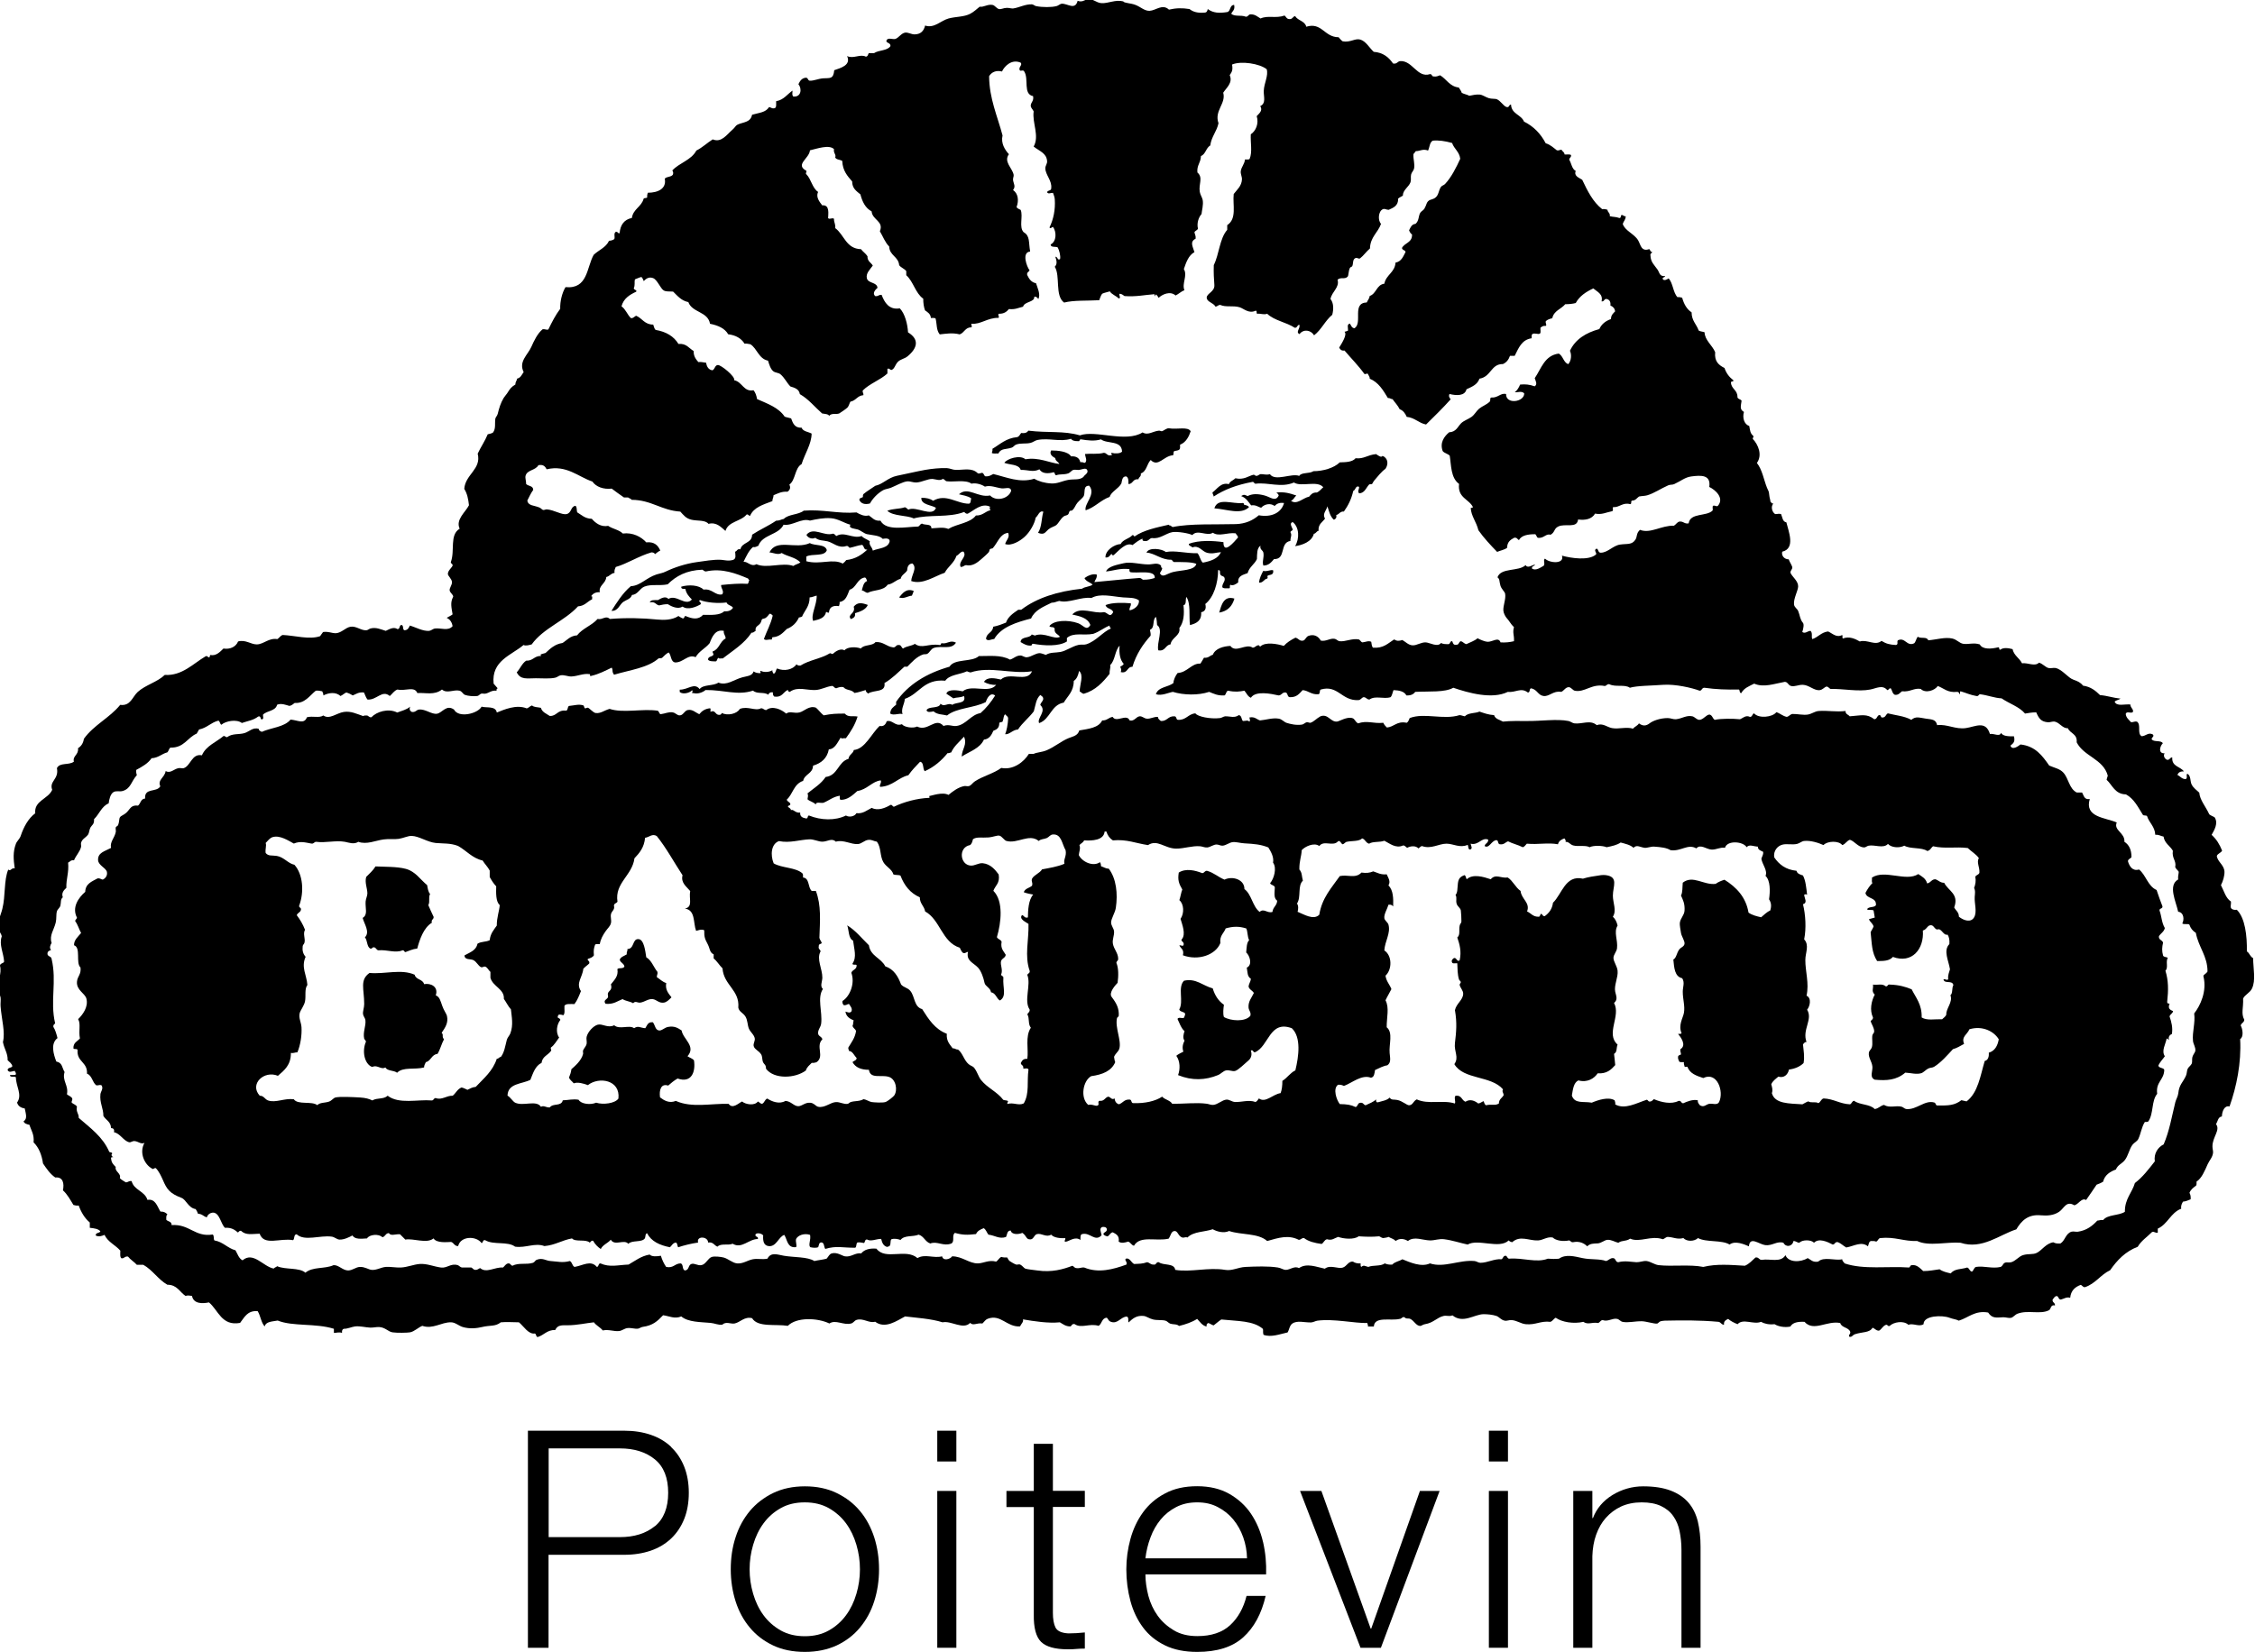 <svg xmlns="http://www.w3.org/2000/svg" id="b" data-name="Calque 2" viewBox="0 0 191.32 140.2"><g id="c" data-name="Calque 1"><g><path d="m45.43,57.56c.59,0,1.23.06,1.69-.05.17-.04.28-.17.45-.2.31-.05.62.11.9.1.54-.02,1.03-.28,1.54-.2.12-.02-.03.23.15.15.66-.15,1.19-.44,1.74-.7.13.22-.01.34.2.6,1.33-.4,2.87-.58,3.78-1.39.12,0,.24,0,.3-.05.17-.16.33-.34.55-.45.24.23.15.78.55.85.7.01,1.08-.73,1.74-.45.28-.51.84-.75,1.19-1.19.2-.53.48-1.2,1.2-1.04-.04.31.16.37.15.65-.49.24-.54.92-1.09,1.09-.04.15.09.15.05.3-.11.17-.45.11-.45.4.11.16.39.14.65.15.15-.03.1-.27.25-.3.02.11.24.02.35.05.87-.68,1.83-1.25,2.44-2.19.19.02.23-.1.35-.15-.07-.39.23-.41.4-.65.08-.11.1-.3.15-.35.02-.02.23-.05.3-.1.36-.26.26-.54.6-.2-.17.75-.51,1.32-.75,1.99.17.16.35.01.65.05.07-.03,0-.19.1-.2.59-.04.87-.39,1.19-.7.49-.19.83-.53,1.04-.99.14.04.13-.07.25-.05.23-.54.65-.87.65-1.64.21,0,.53-.16.6-.15.02.78-.52,1.64-.3,2.14.5-.12,1-.23,1.09-.75.12-.02.11.09.25.05.03-.44.3-.63.85-.55.02-.12.08-.19.05-.35.55-.08.66-.6.85-1.04.6-.18.62-.93,1.29-1.04.14.03.14.19.2.3-.31.11-.36.47-.45.8.22.02.28.19.5.2.52-.27,1.34-.16,1.69-.69.46-.07.68-.39,1.1-.5.08-.34.39-.44.55-.7.02-.32.12-.58.45-.6.44.38-.08.97-.1,1.49.98.34,1.99-.42,2.84-.7.28-.53.8-.83,1-1.44.21-.08.38-.43.6-.35.33.45-.47.8-.25,1.29.22.02.28-.12.45-.15.54.13.98-.22,1.3-.5.19-.17.48-.41.64-.6.06-.07.04-.19.1-.25.09-.08.19-.03.25-.1.45-.52.6-1.2,1.29-1.29.18.39-.18.64-.25.95.51.2,1.27-.26,1.64-.6.46-.41.86-1.12.95-1.64.21-.15.31-.64.65-.5-.17.58-.12,1.28-.45,1.79.55.22.61-.07.89-.3.22-.18.53-.25.65-.35.23-.19.35-.53.65-.75.1-.07.25-.07.35-.15.08-.06.08-.22.15-.3.03-.04.16-.02.2-.05.22-.18.28-.45.45-.65.21-.25.48-.42.55-.6.12-.35-.07-.85.45-.85.61.73-.45,1.53-.3,2.09.8-.26,1.26-.86,2.04-1.14.11-.43.75-.69.99-1.14.07-.26.06-.6.4-.6.2.08.21.35.2.65.41,0,.35-.47.85-.4.02-.21.25-.21.2-.5.5-.16.51-.82.84-1.14.63.65,1.1-.36,1.89-.4.08-.07.01-.28.1-.35.15-.05.36-.04.45-.15.08-.07.04-.26.05-.4.51-.19.76-.71.9-1.14-.25-.42-1.13-.13-1.84-.25-.2-.03-.46.22-.6.25-.05.01-.18-.06-.25-.05-.5.04-.93.43-1.39.15-1.42.9-3.98-.23-5.32.25-1.4-.41-2.66-.19-4.38-.4-.09.17-.29.24-.6.2-.11.12-.16.31-.35.35-.94.09-1.44.61-2.09.99.03.16-.03.23-.05.35.11.09.36.03.55.05.23-.47.67-.33,1.14-.5.13-.04.23-.2.35-.25.4-.16.8-.05,1.24-.15.22-.05.38-.21.6-.25,1.01-.19,1.89.19,2.84-.1.1.16.32.21.6.2.18.05.08-.18.25-.15.54.09,1.15.17,1.69,0,.54.41,1.75.05,1.79,1.04-.17.18-.61.18-.9.1-.07.11.13.19,0,.2-.38.1-.37-.19-.65-.2-.49.14-1.17.05-1.59.1.01.26.21.54,0,.75-.16,0-.21-.09-.4-.05-.08-.35-.33-.53-.79-.5-.27-.43-1.15-.5-1.69-.5-.18.33.14.54.35.65.02.26.26.31.35.5-.81-.09-1.77-.6-2.88-.4-.44-.4-1.56-.06-1.79.3.47.19,1.22.1,1.39.6.67-.01,1.04.23,1.59-.05.21.37.71.39,1.19.25.16,0,.07.27.25.25.27-.11.65-.03.99-.15.18-.06.28-.25.45-.3.13-.04.33.02.5,0,.25-.03.68-.28.7.15-.05.22-.26.27-.35.45-.34.29-.8.16-1.29.25-.54.1-.9.33-1.44.3-.57-.03-1.07-.18-1.44-.4-1.23.39-2.37-.14-3.48-.4-.24.13-.37.21-.65.2-.16-.04-.12-.27-.3-.3-.12.01-.19.08-.35.05-.5-.52-1.21-.28-1.89-.3-.24,0-.5-.14-.75-.15-.58-.02-1.26.05-1.84.15-.73.13-1.64.35-2.39.5-.77.16-1.2.72-1.84.85-.33.24-.69.44-1,.7-.04.06-.06.13-.05.25-.09.09-.31.06-.3.25.13.31.46.42.9.3.21-.4.67-.89,1.14-1.14.15-.08.42-.11.65-.2.4-.16.98-.5,1.39-.54.2-.02.49.11.75.1.51-.03.99-.33,1.39-.3.3.03.59.18.85,0,.19.01.19.21.4.2.53.07,1.57-.16,2.04.2.38-.09.88.07,1.14.25.47-.15,1,.1,1.44.15.29.03.74-.18.79.2-.21.69-1.29.94-1.79.4-1.04.22-1.88-.8-2.64-.1.28.08.77.13,1.04.35-.06.15-.01.42-.2.45-1.02,0-1.94-.89-3.03-.25-.24-.17-.57-.26-1-.25-.05.6.9.61,1.24.85-.29.84-1.69-.18-2.34.15-.11-.06-.17-.17-.3-.2-.43.16-1.01.1-1.49.3.52.48,1.65.36,2.24.65,1.3-.36,2.99-.04,4.28-.55.09.06.13.17.3.15.54-.28,1.18-.94,1.89-.6-.02.19-.05.17.05.3-.46.1-.66.47-1.24.45-.5.66-1.62.7-2.34,1.14-.44-.18-.9-.07-1.44-.05.02-.42-.55-.24-.79-.4-.18.02-.18.21-.35.25-1.05.02-2.69.41-3.18-.5-.52.05-.69-.26-.99-.45-.38.12-.78-.1-1.04-.25-1.59.13-2.86-.28-4.48-.15-.44.36-1.3.29-1.69.7-.23.04-.37.16-.65.15-.64.44-1.39.76-2.04,1.19,0,.75-.87.62-.99,1.24-.29-.07-.27.16-.45.2.02.32.1.57-.15.69-.4.13-.71.03-1.04,0-.61-.04-1.5.12-2.09.2-.92.13-1.89.45-2.59.79-.27.14-.51.16-.79.25-.9.29-1.37.96-2.19,1-.68.56-1.22,1.43-1.64,2.09.54.05.69-.53.99-.75.29-.2.63-.24.75-.6.48-.02.64-.53,1.04-.7.58-.24,1.3-.05,1.99-.2.7-.7,1.59-1.19,2.94-1.24.1.04.15.15.3.15,1.38-.31,2.6.19,3.58.6.01.07.08.09.1.15-.07.08-.04.26-.15.3-.63-.05-1.47.02-2.24.1-.02.29.28.51.1.79-.6.14-.85-.51-1.59-.4-.39-.39-1.25-.44-1.89-.25-.04.26.3.16.35.2.08.41.32.65.55.89-.55.62-1.31-.47-1.99-.05-.25-.28-.64-.04-.89.1-.29,0-.63-.04-.69.2.46-.11.5.2.79.25.24-.05.45-.11.75-.1.33.22.87.44,1.24.2.45.33,1.18.02,1.54-.2.07-.21-.29-.25-.05-.35.52.21,1.53.3,2.24.2.09.25.42.24.55.45-.14.21-.36.33-.75.3-.35.35-1.09.31-1.79.3-.41.45-.92.34-1.49.1-.14,0-.06.24-.25.2-.13-.06-.24-.12-.35-.2-.54.36-1.29.35-1.79.3-1.25-.13-2.67-.16-4.03-.05-.36-.33-.61.1-1.04,0-.49.56-1.29.8-1.74,1.39-.59.04-.85.41-1.24.65-.66.1-1.04.48-1.44.85-.15.05-.33.07-.45.15.05.01.12.08.05.1-.56-.01-.66.43-1.24.4-.36.24-.51.68-.8.99.33.66.86.5,1.69.5Zm17.66-9.9c.23-.45.43-.93.8-1.24.23.05.3-.06.45-.1.34-.97,1.71-.9,2.14-1.79.75.12,1.52-.59,2.24-.35.55-.12,1.18-.25,1.79-.2.62.05,1.12.42,1.64.55-.18.29.24.31.6.4.24.06.57.35.8.4.5.1,1.09.11,1.34.4.24-.03.37-.07.55.05,0,.06,0,.09.05.1-.09.67-.91.62-1.44.85-.05-.31-.36-.47-.25-.79-.21-.17-.52-.24-.7-.45-.74.27-1.46-.42-2.14,0-.1-.06-.14-.19-.3-.2-.74.25-1.67-.62-2.24.1.13.27.48.39.75.25.32.26.67.21,1.04.3.48.11.92.62,1.59.4.19-.04.18.12.3.15.36-.07.66-.2,1.04-.25.2.09.11.46.45.4-.47.43-.99.8-1.79.89-.09.12-.18.21-.3.3-.84-.46-1.92.12-3.09-.2v-.4c.5-.27,1.55.03,1.74-.54-.14-.54-1.01-.35-1.44-.6-1.24.56-2.83-.42-3.43.79.33.02.73.25,1.04.05.48.3,1.16.35,1.59.8-.17.13-.43.17-.6.3-.92-.33-2.28.25-3.13-.15-.46.26-.73-.24-1.09-.2Z"></path><path d="m99.16,44.53c-1.05.24-2.13.46-2.89.99-.1,0-.06-.14-.2-.1-.27.31-.8.36-.99.75-.55.03-1.31.54-1.29,1.14.29.03.37-.16.5-.3.08.02.04.16.2.1.41-.35,1.04-1.13,1.59-.85.26-.2.52-.41.85-.55-.01.13.02.21.15.2.37.07.39-.21.65-.25.67.11,1.18-.4,1.74-.5.43-.07,1.43.1,1.69.25.45-.52,1.24.14,1.74-.2.52.36,1.23-.04,1.94.05.05.13.18.19.2.35-.3.34-1.25,1.51-1.24.4-.84-.12-2.11-.19-2.94.15,0,.2.23.17.3.3.55-.23.83.34,1.24.45.49.13.78-.03,1.19-.05-.25.56-.87.76-1.54.89-.22-.19-.25-.58-.45-.8-1.01.02-1.93-.26-2.69-.1-.29-.27-1.44-.44-1.64.05.66.02,1.28.63,2.09.6.14.03.12.21.3.2.58,0,1.42-.02,1.84.15-.13.58-1.29.52-1.99.7-.53.13-.86.53-1.1.1.06-.15.18-.25.2-.45-.09,0-.11-.09-.1-.2-.31-.3-.7-.09-1.09-.1-.69,0-1.5-.25-2.09-.1-.54.13-1.33.26-1.49.7.63-.06,1.19-.3,1.99-.2-.02.12,0,.19.05.25.54.14,2.18-.24,2.09.5-.28.09-.53.15-.99.15-.11-.04-.15-.15-.3-.15-1.27.09-2.72.26-3.83.35.07-.21.24-.33.2-.64-.35-.1-.8.12-1.04.3.13.29.47.35.69.55-.22.19-.66.17-.89.35-2.1.22-3.86.79-5.17,1.79h-.25c-.42.29-.86.57-1.04,1.09-.34.14-.69.27-1.09.35-.02.52-.58.51-.6,1.04.17.21.45.01.69,0,.6-1.04,1.94-1.43,3.13-1.74.31-.72,1.06-1,1.74-1.34.27,0,.43-.11.65-.15.81.22,1.86-.38,2.73-.25.74-.42,1.75-.13,2.69-.05.51.04.97-.01,1.34.25.05.41-.35.76-.79.85-.05-.28.15-.32.1-.6-.59-.05-1.54-.09-2.14.15.07.34.55.27.65.6-.07.1-.12.22-.25.25-.23-.03-.3-.23-.55-.25-.86.17-1.98-.54-2.68.2.6.14,1.31.26,1.54.89-.33.55-.58.02-1.04-.15-.86-.31-2.08-.26-2.44.25.16.16.32,0,.45.2-.06.43.29.47.45.7-.45.29-1.33-.43-2.14-.1-.07-.05-.18-.05-.25-.1-.17.36-.92.14-.95.65.29.17.52.32.89.3.1-.02.04-.19.2-.15.89.16,2.15.24,2.84-.2v-.3c.59-.5,1.4-.18,2.24-.35.56-.2.9-.52,1.39-.7-.04.16.08.16.1.25-.68.28-1.26,1.08-2.09,1.34-.19.06-.43,0-.65.05-.55.12-1.05.51-1.54.6-.44.08-.86.01-1.24.25-.16-.06-.31-.12-.5-.15-.38,0-.71.31-1.1.35-.22.02-.35-.14-.55-.15-.37,0-.55.25-.89.35-.78-.43-1.79-.29-2.64-.3-.59.54-2.07.19-2.49.9-1.95.56-3.5,1.5-4.53,2.98v.25c-.23.19-.49.34-.5.75.31.2.78-.07,1.04.05-.13-.51.16-.81.2-1.3,1.24-.42,1.6-1.71,3.43-1.54.36-.52,1.24-.52,1.84-.8.09.04.18.08.3.1,1.68-.56,3.47.17,5.22-.1-.4,1-1.92.01-2.64.7-.48-.1-1.14-.27-1.44.2.28.17.71.28,1.04.25-.61.78-2.07-.08-2.84.55-.37-.08-1.25-.23-1.39.2.2.13.4.27.6.4.34-.12.49-.03.9-.2.22.7-.68.49-.99.75-.36-.23-.68.23-1-.1-.13.46-.98.18-1.19.55.05.23.4.14.6.1.27.28.8.26,1.14.35.81-.66,2.32-.63,3.29-1.14.09-.31.39-.88.79-.55-.35.56-.76,1.07-1.24,1.49-.82.13-1.22.98-2.04,1.09-.36.05-.65-.17-1.1,0-.69-.79-1.32.52-2.24.05-.33.17-1.09.07-1.29-.2-.58.22-.78-.39-1.29-.25-.09.29-.28.47-.6.4-.7.65-1.24,1.96-2.19,2.04-.07.33-.41.38-.45.75-.9.26-.9,1.42-1.94,1.54-.39.59-1,.95-1.54,1.39.08.17.03.32,0,.5.19.19.53.23.7.45,0-.27.43-.1.65-.15.48-.19.81-.51,1.39-.6,0,.13-.02.28.05.35.6.03,1.06-.41,1.44-.75.82-.11,1.28-.84,1.99-.9.08.27-.17.39-.05.55,1.07-.06,1.49-.77,2.39-.99.29-.42.65-.78.99-1.14.35.05.2.6.4.8.8-.36,1.42-.9,1.94-1.54.15.04.18-.05.3-.05.25-.56.71-.91,1.09-1.34.29.69-.16.99-.2,1.69.67-.44,1.54-.68,1.89-1.44.46-.05.64-.39.8-.75.28-.1.51-.25.5-.65.04-.13.31-.03.3-.2.08-.17.05-.44.2-.55.07.11.21.16.25.3,0,.52-.14,1.14-.25,1.39.36.05.64-.38,1.09-.4.38-.58.93-.99,1.34-1.54.17-.59.18-1.03.55-1.39.1.09.26.14.25.35-.04.21-.21.29-.25.5.58.53-.31,1.11-.1,1.54.95-.32,1-1.55,2.09-1.74.33-.56.85-.94.85-1.84.26-.17.38-.48.45-.85.42.36.07,1.11.05,1.74.13.05.18.18.35.2,1-.29,1.61-.97,2.19-1.69-.02-.33.1-.47.05-.75.43-.38.39-1.23.8-1.64-.06.69.05,1.21.35,1.54-.05.13-.2.17-.3.25.08.17.12.23.05.45.62.14.5-.46.99-.45.32-1.07.88-1.9,1.54-2.64.03-.21-.04-.33-.05-.5.45-.19.16-.82.5-1.1.06.2.09.44.1.7.56.36-.05,1.48.1,2.14.62.11.58-.45,1.04-.5.09-.6.87-.74.75-1.39.38-.5.43-1.18.35-1.94.28-.03.14-.49.25-.7.38.59.2,1.61.3,2.39.54-.14,1-.36.95-1.09.34-.07.45-.31.35-.7.72-.57,1.08-1.77,1.09-2.88.26,0,.09.24.2.4.13.17.3.08.35.3.06.28-.2.39-.2.75.09.14.37.09.6.1.1-.03-.01-.28.1-.3.21.12.51-.09.65-.2-.04-.57.41-.64.8-.79.14-.52.58-.74.79-1.19.02-.43-.02-.91.3-1.14-.07.35.2.36.25.6.07.41-.13.78,0,1.09.47-.01.67-.29.9-.55,1.05.03.45-1.4,1.39-1.54,0-.37.16-.46,0-.75.03-.1.15-.11.2-.2-.02-.17-.35-.56,0-.65.55.43.59,1.39.2,2.04.6-.08,1.42-.37,1.59-1.05.19-.02.21-.22.4-.25-.05-.57.33-.73.55-1.04-.26-.39.12-.69.2-1.04.12.34.22.87.55,1.14.14-.06.25-.15.2-.4.26-.06.31-.32.65-.3.35-.49.64-1.05.79-1.74.21-.08.21-.51.5-.35,0,.27-.16.34,0,.55.48-.02.59-.48.85-.75.05-.05.2,0,.25-.05.04-.03.1-.19.15-.25.32-.37.61-.76.99-1.04.28-.42.19-.91-.25-1.09-.11.19-.41-.06-.55-.15-.75.07-1.03.43-1.74.35-.25.31-.78.34-1.34.35-.49.48-1.42.75-2.24.75-.33.23-1.03.08-1.2.4-.65-.26-2.04.5-2.49-.15-.31.1-.56-.02-.79,0-.08,0-.23.15-.35.15-.11,0-.17-.12-.25-.1-.43.1-.8.46-1.54.3-.17.18-.45.24-.55.5-.68-.18-1,.43-1.39.7,0,.14.09.21.1.35.9-.59,1.94-.99,3.28-1.24.18-.03.12.17.3.15,1.04-.13,2.14.37,3.23-.1.63.41,1.97-.21,2.49.4-.18.15-.31.35-.55.45-.35-.02-.5.17-.65.35-.5.09-1.05.73-1.54.35.22-.08.29-.31.45-.45-.6-.2-1.01-.32-1.69-.25.08.07.17.13.2.25-.27.57-.71.13-1.2,0-.6-.16-1.05-.15-1.44.05-.25-.11-.31-.16-.55,0,.44.16.62.51.85.79.42-.06.56.13.85.2.28-.31.78-.42,1.14-.15.17-.18.39-.31.8-.25-.22.82-1.06,1.24-2.14,1.04-.5.43-1.12.72-1.94.75-1.73.05-3.88-.06-5.37.25-.1-.04-.15-.15-.3-.15Z"></path><path d="m105.42,42.69c-.85.1-2.11-.5-2.39.45,1.08.08,2.25.57,2.94-.1-.08-.16-.36-.19-.45-.2.09.01,0-.19-.1-.15Z"></path><path d="m107.17,48.46c-.15.3-.31.58-.35.99.37.02.4-.3.7-.35.09-.13-.06-.17.05-.25.17-.1.51-.01.45-.45-.23-.08-.47.13-.85.05Z"></path><path d="m77.37,50.55c.04-.14.12-.25.15-.4-.66-.26-.98.25-1.24.55.4.16.72-.12,1.1-.15Z"></path><path d="m103.44,51.99c.7-.12,1.11-.54,1.29-1.19-.92-.28-1.11.58-1.29,1.19Z"></path><path d="m72.19,52.54c.2-.09.41-.16.35-.5.46-.14.9-.29,1.09-.7-.51-.19-.88-.25-1.2.15.19.59-.57.64-.25,1.04Z"></path><path d="m58.81,58.81c.37.13.83-.06,1.05-.25,1.56-.02,2.71.49,4.03.05.34.32.94.08,1.29.35.06-.14.16-.24.4-.2-.03.18.03.26.1.35.68.11.76-.37,1.14-.55.09.02.04.19.2.15.65-.47,1.42-.12,2.14-.15.53-.02.92-.29,1.44-.35.16.02.17.19.35.2.17-.06.33-.14.6-.1.26.31.68.18.95.5.35-.05.63-.16.95-.25,0,.17.12.21.2.3.51-.34,1.52-.06,1.39-.89.65-.38,1.15-.9,1.69-1.39h.25c.34-.34.77-.85,1.34-1.04.09-.03.26,0,.35-.05.22-.12.3-.41.55-.5.68-.23,1.48.19,1.89-.45-.51-.26-.71.13-1.2.05-.13-.01-.04.19-.2.15-.95-.15-1.48.35-2.09-.1-.27.19-.74.19-1,.4-.16-.07-.13-.33-.4-.3-.23-.01-.21.23-.45.2-.57-.07-.81-.49-1.49-.45-.25.35-1,.19-1.24.55-.41-.17-1.17-.15-1.39.15-.33-.2-.77.09-.99.3-.14.04-.13-.07-.25-.05-.72.45-1.77.58-2.49,1.04-.18.03-.26-.03-.35-.1-.28.44-1.03.62-1.64.35-.12.13-.1.4-.3.45-.03-.1-.12-.14-.1-.3-.25.16-.7.21-.99.05-.12.07.09.15-.05.2-.24,0-.42-.05-.55-.15-.13.38-.48.38-.95.5-.7.18-1.33.74-2.04.45-.41.3-1.29.14-1.59.55-.46-.58-.98.06-1.69.05v.2c.29.24.88.06,1.04-.15.15.07-.11.28.1.25Z"></path><path d="m30.96,79.55c.22.24.15.78.45.95.2.05.15-.15.35-.1.16.04.17.23.35.25.73-.07,1.44.26,2.04,0,.16-.02.13.14.25.15.33-.11.6-.26,1-.3.2-.75.54-1.77,1.24-2.19-.08-.29.17-.26.15-.5-.15-.33-.31-.65-.45-.99.17-.33-.02-.64.15-.95-.16-.17-.2-.47-.25-.75-.6-.49-1-1.18-1.84-1.39-.74-.19-1.73-.16-2.54-.2-.21.35-.52.61-.79.89-.14.47.09.95.1,1.39,0,.22-.13.45-.15.7-.04.6.21,1.11-.25,1.39.12.5.64,1.19.2,1.64Z"></path><path d="m56.53,83.43c-.33-.1-.53-.33-.8-.5-.02-.19.09-.24.05-.45-.33-.4-.49-.97-.95-1.24-.08-.5-.18-1.5-.65-1.54-.55-.05-.34.84-.95.84.03.19-.09.24-.05.45-.21.14-.5.2-.6.45.05.28.36.3.4.6-.16.21-.43.06-.6.2.11.62-.27.93-.55,1.3.15.49-.18.53-.25.75-.04.12.04.27,0,.35-.08.18-.44.25-.2.55.68.06,1-.23,1.44-.4.25.17.64.19.9.35.19-.23.36-.02.6-.05.36-.05.69-.34,1.05-.3.34.04.52.36.95.3.25-.04.43-.23.65-.45-.24-.32-.54-.62-.45-1.19Z"></path><path d="m37.92,86.21c-.04-.17-.28-.49-.4-.85-.16-.45-.22-.76-.55-.89.25-.71-.4-1.06-.99-.95-.1-.43-.7-.36-.8-.8-1.14-.51-2.53-.03-3.83-.15-.85.6-.45,1.36-.45,2.64,0,.31-.13.62-.1.85.02.18.18.34.2.5.07.5-.23,1.03-.1,1.59.04.09.13.14.15.25-.36.82-.12,1.89.5,2.14.04.01.18-.06.3-.05.33.03.56.27.85.1.16.32.73.23.99.45.5-.52,1.5-.24,2.29-.45,0-.19.09-.31.15-.45.45-.11.48-.65.99-.7.23-.37.34-.86.55-1.24-.22-.25,0-.36-.2-.55.29-.43.59-.84.45-1.44Z"></path><path d="m184.02,85.52c-.03-.16.03-.23.05-.35-.13.01-.21-.02-.2-.15.11-1.01.11-1.8-.15-2.64.27-.26,0-.77.2-1.09-.11-.09-.35-.05-.4-.2-.11-.39-.09-.71,0-1.09-.06-.24-.39-.21-.35-.55.15-.24.43-.37.5-.69-.28-.48-.26-.96-.45-1.49-.02-.22.27-.12.25-.35-.17-.46-.35-.91-.5-1.39-.75-.33-.89-1.26-1.49-1.74-.55.17-.82-.28-.94-.7.01-.2.22-.21.3-.35,0-.63-.21-1.05-.6-1.3.06-.77-.94-.97-.65-1.64-.99-.43-2.75-.43-2.29-1.99-.48.08-.5-.3-.65-.55h-.45c-.65-.32-.69-1.2-1.14-1.69-.3-.33-.74-.4-1.2-.6-.58-.83-1.17-1.65-2.44-1.79-.18.14-.7.53-.85.1.25-.21.41-.32.3-.79-.47,0-.94,0-1.1-.3-.09.37-.59.04-.94.1-.36-1.18-1.25-.61-2.04-.5-.89.13-1.57-.35-2.44-.25-.1-.5-.47-.48-.94-.55-.61-.09-.87-.22-1.25.1-.59-.33-1.34-.38-1.99-.55-.18.08-.18.35-.45.35-.2.04-.09-.24-.3-.2-.18.06-.16.34-.4.35-.64-.5-1.1-.32-2.09-.25-.11-.15-.37-.17-.35-.45-.83.1-1.52-.06-2.29,0-.32.03-.57.24-.9.3-.39.07-.89-.06-1.34-.05-.18.05-.26.2-.45.25-.36-.07-.56-.3-.89-.4-.33.44-1.51.55-1.89.1-.17.04-.13.3-.35.3-.36-.18-.6.11-.85.2-.62-.06-1.57-.07-2.14.05-.19-.11-.19-.4-.45-.45-.28.02-.52.44-.85.45-.23,0-.4-.26-.6-.3-.51-.11-.85.19-1.39.25-.22.02-.45-.1-.7-.1-.66,0-1.28.24-1.54.45-.29.22-.56.25-.9,0-.11.2-.36.27-.5.45-.58-.18-1.21.06-1.79-.05-.42-.08-.77-.45-1.29-.25-.54-.48-1.26-.07-1.89-.15-.17-.02-.33-.16-.5-.2-.97-.2-2.43.02-3.53,0-.69,0-1.38-.02-2.04.05-.27-.16-.65-.21-.75-.55-.49-.03-.85-.17-1.24-.3-.33.16-.95.08-1.24.4-.16-.02-.27-.09-.45-.1-1.36.43-2.99-.23-4.23.25-.07.15-.11.32-.25.4-.86-.17-1.04.35-1.69.4-.11-.12-.23-.23-.3-.4-.83.09-1.37-.22-2.14.05-.28-.16-.25-.38-.5-.45-.47-.13-1.1.29-1.3.3-.55.03-.75-.69-1.39-.45-.35.19-.54.45-.85.55-.06.02-.22-.06-.3-.05-.14.02-.27.18-.4.2-.5.08-1-.04-1.34-.15-.2-.07-.39-.31-.65-.35-.52-.09-1.11.11-1.59.15-.29-.09-.43-.34-.9-.25.02.11.1.25,0,.35-.16-.15-.29-.05-.55-.05-.14-.14-.09-.47-.35-.5-.35.27-.75.09-1.14.1-.14,0-.29.13-.45.15-.81.1-1.91-.12-2.09-.4-.63.05-.77.59-1.49.55-.17-.03-.09-.31-.3-.3-.54-.03-.6.43-1.14.4-.1-.09-.24-.16-.25-.35-.37-.02-.61.18-.95.15-.23-.02-.38-.22-.6-.2-.31.03-.44.45-.85.35-.25-.61-1.14.23-1.44-.3-.35.05-.47.32-.89.3-.3.63-1.15.71-1.94.85-.14.45-.5.49-.9.65-.63.25-1.2.76-1.89,1.04-.38.16-.8.16-1.09.3h-.4c-.43.7-1.34,1.39-2.34,1.19-.65.48-1.56.69-2.24,1.14-.2.13-.29.33-.5.4-.12.04-.27-.02-.4,0-.52.1-.96.44-1.34.75-.51-.28-1.45.08-1.64.1,0,.06.09.11,0,.15-1.03.04-2.15.35-2.98.75-.15,0-.12-.18-.3-.15-.41.25-1.08.53-1.59.25-.41.2-.75.52-1.3.45-.13.27-.6.38-.89.2-.91.45-2.12.41-3.13,0-.16,0-.06.27-.25.25-.34-.06-.53-.18-.5-.5-.42.07-.59-.34-.79-.2,0-.18-.17-.19-.25-.3,0-.14.24-.06.2-.25-.06-.16-.26-.17-.3-.35.53-.47.58-1.32,1.39-1.59.12-.59.82-.6.84-1.29.7-.21,1.2-.63,1.34-1.39.5,0,.75-.6,1-.99.11.14.2.02.45.05.4-.55.77-1.12.99-1.84-.45-.08-.78.09-1.09-.25-.73,0-1.08.01-1.79.15-.24-.19-.42-.45-.65-.65-.58-.21-1,.3-1.39.4-.47.11-.82-.14-1.14.1-.41-.36-1.18-.7-1.69-.3-.2,0-.24-.16-.45-.15-.48.26-1.09-.21-1.79.05-.25.43-1.03.6-1.54.35-.02.13-.12.18-.3.15-.26-.06-.27-.44-.65-.25-.03-.09.06-.29-.05-.3-.42.04-.69.24-.9.5-.33-.14-.58-.44-.99-.35-.27.06-.37.43-.65.45-.24.02-.35-.2-.6-.25-.36-.07-.63.1-1.04.15-.16-.04-.11-.29-.3-.3-1.26-.18-2.9.23-4.03-.15-.47.13-.76.41-1.19.35-.2-.03-.51-.4-.65-.45-.06-.02-.2.08-.25.05-.08-.04-.06-.22-.15-.25-.4-.12-.69,0-1.2.05-.15.06-.07.36-.25.4-.77-.08-.78.48-1.39.45-.29-.2-.65-.32-.75-.69-.26-.06-.59-.04-.75-.2-.19.05-.26.2-.45.25-.88-.36-1.92.1-2.54.35-.1-.59-.91-.37-1.29-.5-.33.61-1.96.99-2.34.25-.65-.46-.99.27-1.44.35-.46.08-.99-.42-1.54-.35-.22.03-.29.25-.6.2-.18-.09-.22-.23-.15-.45-.27.26-.71.35-1.09.5-.77-.39-1.76-.06-2.19.4-.22.03-.22-.14-.4-.15-.12,0-.24,0-.3.05-.54-.18-1.03-.44-1.64-.35-.61.09-1.22.67-1.74.3-.35.24-.89.02-1.39.15-.23.63-.79.24-1.39.2-.52.64-1.64.68-2.44,1.04-.1-.06-.25-.08-.25-.25-.48-.17-.8.22-1.2.35-.47.15-1.05.01-1.49.35-.15.01-.15-.11-.3-.1-.63.53-1.49.83-1.84,1.64-.86-.17-.95.89-1.54,1.09-.11.04-.28-.03-.45,0-.4.08-.67.47-1.09.25-.06.53-.71.74-.45,1.29-.31.55-1.36.09-1.29,1.04-.38.02-.37.42-.6.6-.61-.07-.65.28-.99.6-.21.2-.45.24-.55.4-.07.11-.05.43-.15.65-.04.1-.17.11-.2.2-.03.1.03.28,0,.4-.11.51-.51.83-.4,1.34-.56.3-1.13.4-1.1,1.04.03.45.68.66.75,1,.06.31-.12.54-.35.65-.17-.02-.22-.14-.45-.1-.47.26-1.02.44-1.04,1.14-.58.5-1.15,1.32-.7,2.19-.02.13-.15.15-.15.3.22.28.32.68.5,1-.26.32-.61.59-.6,1.04.61.2.12,1.5.55,1.89.07.6-.26.73-.3,1.2-.06.73.68.98.8,1.44.18.7-.3,1.35-.7,1.74.24.43.02.95.15,1.64-.21.25-.58.35-.55.85.07.1.35-.02.35.15-.07,1,.86.99.8,1.99.44.16.45.74.79.99.23.02.28-.08.45,0,.17.29-.07.51-.1.75-.08.73.26,1.21.25,1.84.2.36.64.48.65,1.04.2,0,.3.1.25.35.52.09.8.73,1.29.85.14.03.25-.11.45-.1.32.02.55.3.85.15-.48.84.01,1.86.65,2.19.03.1.19-.07.3-.05.26.24.47.7.6.99.35.83.6,1.16,1.59,1.54.4.15.58.86,1.2.95.08.12.15.24.2.4.35,0,.46.23.75.3.06-.25.32-.39.5-.4.59-.02.68.98,1.04,1.29.54-.04.83.17,1.1.4.08-.06.1-.16.25-.15.43.41.95.26,1.59.25.37,1.07,1.74.34,2.84.55.14-.13.04-.49.3-.5.67.62,1.98.06,2.98.2.23.03.44.24.65.25.39.02.86-.22,1.1-.35.22.35.73.28,1.24.25.19-.34,1.01-.41,1.3-.1.26-.05.26-.34.55-.35.18.28.57.06.95.1.15.15.3.29.45.45.67-.13,1.82.38,2.39-.1.27.42,1.15.31,1.49.3.25.07.27.36.6.35.21-.87,1.55-.88,1.99-.25.14-.04.08-.29.3-.25.71.43,1.91.07,2.54.55.91.13,1.68-.35,2.49-.05.92-.08,1.49-.5,2.34-.65.28.33,1.18.04,1.49.35.12-.03.11-.19.3-.15.16.29.38.52.65.7.18-.37.6-.49.85-.79.34.57,1.13-.08,1.49.35.29-.33,1.13-.1,1.39-.45.09-.13.02-.41.2-.45.35.69,1.07,1.02,1.94,1.19.16-.14.23-.36.5-.4.15.05.11.29.2.4.52-.17,1.08-.31,1.69-.4-.17-.58.84-.54.85,0,.45-.07.51.25.79.35.3-.31.92-.08,1.29-.25.77.47,1.36-.4,2.14-.4.07-.26-.27-.13-.2-.4.13-.16.55-.07.65.1-.03.46.04.84.45.9.67.09.85-.79,1.34-.95.27.41.24,1.13,1,1.04.1-.16-.06-.42,0-.69.16-.32.7-.52,1.19-.35.08.46-.16.78,0,1.04.2.05.5.09.69,0,.07-.16.04-.42.3-.4.23.05.17.39.3.55.97-.29,1.44-.09,2.54-.1.14-.08.05-.38.2-.45.22-.02.37.02.55.05.09-.09.06-.31.25-.3.34.2.76-.05,1.2-.05.08.34.2.63.55.69,0-.04.04-.06.1-.05.2-.07.1-.43.2-.6.24-.1.59-.03.79.05.34-.43,1.03-.24,1.54-.45.45.13.55.61.99.75.58-.23,1.1.27,1.79,0,.31-.19,0-.7.3-.9.63.18,1.04.19,1.79.1.11-.27.37-.39.65-.5.2.12.26.38.4.55.58.07.9.39,1.49.2.11-.21.08-.55.4-.55.08.37.66.34.99.2.38.26.3.58.7.55.27-.02.29-.39.55-.45.39-.09.78.31,1.19.05.25.28.78.31,1.2.3.05.12-.18.3.05.3.31-.05.78-.48,1.24-.15,0-.22-.03-.47.15-.5.66-.17,1.09.7,1.64.1-.03-.24-.23-.57.05-.7.24-.03.37.03.4.2,0,.24-.25.21-.3.4.06.12.2.16.35.2.18-.08.22-.31.45-.35.28.15.58.28.5.79.22.17.56.08.8,0,.22.06.27.3.5.35.51-.9,1.89-.35,2.94-.6.19-.26.2-.63.5-.65.29-.01.3.44.65.55.15.05.26-.07.45,0,.5-.52,1.46-.46,2.14-.7.34.19.93.37,1.39.15,1.03.35,2.46.16,3.23.85.95-.27,1.8-.55,2.68-.1.19,0,.23-.17.45-.15.37.29.9.42,1.49.5.18-.1.22-.34.45-.4.44.13.62-.09.95-.2.47.17,1.36.25,1.74-.05.62.04,1.13.06,1.74,0,.12.04.2.14.35.15.16-.03.32-.04.45-.1.19.12.46.17.6.35.31-.25.71-.21,1.04,0,.53-.43,1.25-.06,1.89-.05.4,0,.77-.16,1.19-.1.71.09,1.36.32,1.99.45.87-.52,2.7.41,3.48-.35.07.08.17.13.3.15.67-.61,1.44-.11,2.19-.15.43-.02.75-.33,1.24-.25.28.27.88.36,1.39.25.14.02.16.18.35.15.51-.11.93.08,1.19.35.26-.25.53-.23.9-.25.29-.02.58-.28.8-.3.34-.03.64.18.94.25.32-.23.69-.11,1-.35.83.36,1.77-.3,2.78.05.16-.05.23-.17.4-.2.5.02.81.24,1.34.1.3.32.94.29,1.24,0,.7.38,2.02.14,2.68.55.47-.36,1.24-.02,1.64.15.08-.89.86-.17,1.39-.1.6.07.99-.37,1.54-.2.21.42.77.32.85-.15.22,0,.3.14.5.15.24-.28,1.03-.27,1.24,0,.42-.43,1.15-.08,1.59.15.21,0,.17-.26.45-.2.27.11.45.31.7.45.67-.12,1.28-.55,1.84-.1.07-.16.07-.4.25-.45.18-.01.32,0,.45.05.16-.05.16-.27.35-.3,1.26-.13,1.97.29,3.13.25.97.48,2.57.05,3.68.15,1.82.6,3.31-.69,4.73-1.14.42-.71.98-1.3,2.09-1.19.53.05,1.09.01,1.54-.3.43-.29.6-.97,1.29-.55.38-.09.61-.67,1-.45.3-.43.6-.86.89-1.3.2-.07.38-.15.55-.25.14-.57.58-.85,1.09-1.04.15-.39.49-.47.75-.79.3-.38.37-.92.65-1.3.15-.2.39-.28.5-.5.23-.49.26-.97.55-1.44.12,0,.24,0,.3-.05.46-.67.25-1.75.75-2.34-.14-1.02.59-1.17.6-2.04-.08-.2-.44-.12-.5-.35.13-.32.37-.53.55-.8-.31-.46.06-1,.15-1.49.14-.04.1.1.2.1-.06-.19,0-.4.25-.5.08-.54-.03-.99-.2-1.49.05-.19.26-.24.3-.45-.15-.07-.31-.12-.35-.3Zm-141.52,4.18c-.17,0-.17.16-.35.15-.34,1.05-1.11,1.67-1.79,2.39-.29.02-.48.15-.7.25-.17-.07-.3-.16-.5-.2-.35.13-.48.48-.75.7-.54-.02-.9.39-1.44.2-.19-.01-.15.21-.35.2-1.17-.1-2.77.34-3.73-.4-.35.33-.89.15-1.3.4-.28-.14-.57-.22-1.04-.25-.67-.04-1.73-.09-2.09,0-.19.05-.31.27-.55.35-.35.12-.76.06-.99.3-.46-.37-1.65,0-1.99-.5-.8-.11-1.53.33-2.19.1-.27-.1-.36-.41-.7-.4-.91-.99.37-2.18,1.54-1.69.54-.47,1.11-.91,1.1-1.94.24.04.34-.06.55-.05.27-.63.39-1.47.35-2.14-.03-.42-.26-.79-.15-1.2.07-.25.38-.63.45-.99.09-.45-.06-1.05.2-1.39-.06-.85-.55-1.5-.15-2.39-.22-.25-.29-.53-.25-.89.01-.13.11-.17.15-.3.1-.35-.15-.76.05-1.1-.18-.47-.42-.87-.7-1.24.06-.21.31-.23.35-.45.05-.22-.17-.16-.15-.35.44-1.17.33-2.67-.4-3.48-.54-.11-.89-.65-1.49-.75-.42-.07-.71.04-.95-.25-.05-.34.09-.63,0-.85.19-.19.35-.43.6-.5.62-.18,1.34.31,1.79.55.53-.23.99-.09,1.49,0,.22.03.22-.14.4-.15.82.11,1.65-.14,2.44,0,.32.06.77.25,1.14,0,.7.26,1.47-.11,2.14-.2.48-.07.9.01,1.29-.05.43-.07.78-.26,1.1-.25.63.02,1.33.53,2.04.6.66.06,1.24,0,1.89.25.72.4,1.19,1.03,2.09,1.24.18.3.43.53.6.85v.55c.16.29.33.56.55.79-.01.51-.05,1.3.3,1.59-.03.47-.26,1.08-.25,1.74-.25.36-.55.68-.6,1.24-.33.17-.7.09-1.04.3-.11.58-.66.74-1.1.99.01.41.51.28.75.4.29.15.4.47.65.6.17.04.19-.07.35-.05.22.08.28.31.45.45v.5c.2.75,1.2.95,1.14,1.79.21.29.36.63.6.89.06.63.22,1.32-.05,2.04-.08.2-.24.34-.3.55-.15.58-.21,1.06-.5,1.44Zm47.75-16.37c-.54.22-1.19.33-1.84.45-.21.34-.65.45-.85.79-.09.29.09.28,0,.6-.22.19-.6.23-.7.55.28.11.56.15.8.2-.41.46-.44,1.34-.45,1.94-.31.08-.3-.16-.5-.2-.28.34.33.59.55.75.04,1.36-.35,2.71.1,3.98.04.22-.16.2-.2.35.34.83-.32,2.19.2,2.94.02.22-.14.26-.2.4.21.35.04.82.3,1.14-.5.74-.18,1.84-.3,2.64-.29-.02-.43.09-.55.35,0,.21.26.17.2.45.12.09.34-.08.45.1-.15,1.09.1,2-.4,2.88-.44.22-.88-.11-1.39.05-.04-.14.07-.13.05-.25-.1-.07-.28-.05-.4-.1-.52-.69-1.35-1.01-1.89-1.69-.22-.28-.29-.63-.55-.99-.14-.2-.32-.19-.5-.35-.4-.34-.5-.94-.9-1.24-.2.01-.25-.12-.45-.1-.24-.34-.55-.6-.5-1.24-1.01-.38-1.55-1.24-2.09-2.09-.7-.19-.61-1.07-1-1.54-.23-.29-.54-.27-.79-.55-.26-.7-.62-1.3-1.34-1.54-.35-.71-1.26-.86-1.39-1.79-.6-.58-1.11-1.24-1.84-1.69.16.43.09,1.1.5,1.3.08.71.33,1.4-.05,1.94-.02.19.31.02.35.15.01.38-.37.36-.45.64.33.89-.12,2-.75,2.39-.03.18.03.26.1.35.23.04.28-.08.45-.1.1.18.33.38.2.65-.16.15-.3.05-.5,0,.06.42.36.6.7.75-.06.12-.02.34-.1.45.04.21.24.26.3.45-.09.59-.39.96-.65,1.39-.04.15.05.18.05.3.31.02.42.37.65.6-.01.22-.24.22-.35.35.24.44.71.65,1.39.65.13.81,1.01.39,1.69.6.6.18.78,1.13.45,1.59-.07.09-.54.49-.75.55-.25.07-.91.03-1.14,0-.22-.03-.45-.21-.7-.25-.35.21-.74.13-1.1.25-.05.01-.18.14-.25.15-.36.05-.65-.17-1-.15-.46.02-.94.51-1.49.4-.18-.03-.26-.19-.5-.3-.54-.19-.85.25-1.2.25-.38,0-.61-.42-1.09-.45-.52.31-1.16.05-1.54-.2-.22.07-.23.37-.45.45-.16-.02-.22-.15-.35-.2-.26.38-1.04.26-1.34,0-.32.15-.8.67-1.14.2-1.52-.04-3.13.36-4.48-.25-.56.23-1-.04-1.34-.3-.09-.64.09-1.2.69-1,.25-.22.5-.43.8-.6,1.19.42,1.54-.58,1.39-1.54-.13-.17-.37-.22-.55-.35.75-.85-.38-1.45-.5-2.19-.35-.23-.62-.39-1.14-.3-.31.05-.55.35-.79.3-.31-.06-.3-.4-.5-.69-.44-.06-.49.27-.65.5-.44-.03-.59-.24-.95,0-.41-.31-1.24.15-1.69-.25-.53.27-.99-.15-1.39-.05-.36.09-.85.6-.95,1.04-.04.18.04.4,0,.6-.05.21-.22.35-.3.55-.03.09.02.21,0,.3-.15.58-.71,1.04-.99,1.29-.03.27-.11.48-.2.7.07.23.27.32.4.5.32-.14.86.02,1.2.15.93-.74,2.77-.45,2.59,1.14-.29.42-1.31.54-1.89.35-.47.21-1.29.12-1.49-.25-.49-.08-.83.03-1.34.05-.13.54-.82.22-1.1.6-.29.04-.51-.2-.75-.05-.4-.61-1.5-.02-2.19-.35-.2-.1-.39-.45-.65-.6.03-1.06,1.22-.97,1.94-1.34.23-.57.41-1.18.95-1.44.06-.54.54-.65.79-1,.09-.09-.04-.12,0-.3.3-.21.47-.55.7-.85-.32-.44-.19-1.13.1-1.49.02-.16-.35-.18-.2-.3-.03-.25.33-.14.45-.1.17-.13.08-.52.1-.8.12-.21.52-.14.85-.15.24-.31.39-.7.55-1.1-.46-.68.14-1.18.2-1.89.14-.17.34-.29.5-.45.09-.25-.23-.25-.1-.4.21-.06.4-.13.5-.3-.04-.4-.01-.58.1-.9.07-.08.26-.04.4-.05.07-.42.26-.76.5-1.1.17-.25.39-.41.45-.7.05-.24-.06-.5,0-.75.06-.25.35-.38.25-.7,0-.22.23-.2.3-.35-.25-1.59,1.25-2.21,1.44-3.68.43-.45.83-.93.9-1.74.37-.05.6-.38.99-.15.82,1.02,1.46,2.22,2.19,3.33-.17.65.36.98.65,1.34-.13.66.26,1.34-.45,1.49.91.12.69,1.2.95,1.89.07,0,.45-.19.69-.05-.01.6.06.73.3,1.19.19.36.15.7.5.85v.35c.29.23.48.58.75.84.1,1.43,1.47,1.84,1.34,3.33.06.35.4.44.6.75.2.32.17.73.3,1.04.13.31.46.52.5.85.02.2-.13.4-.1.6.05.31.45.41.65.75.1.18.07.48.15.65.1.2.25.19.25.55.69.92,2.49.82,3.38.15.09-.3.31-.45.5-.65.17.02.28-.02.4-.05.72-.49-.1-1.36.5-1.94-.03-.23-.29-.24-.35-.45-.07-.34.21-.56.25-.89.12-1.01-.36-2.18.15-2.94-.27-.23-.06-.61-.05-.95.01-.75-.52-1.59-.15-2.24-.02-.18-.22-.18-.15-.45-.02-.19.17-.16.25-.25-.04-.18-.17-.27-.2-.45.05-1.44.17-2.75-.3-3.98h-.35c-.34-.29-.17-1.09-.74-1.14,0-.13.02-.28-.05-.35-.57-.52-1.75-.44-2.44-.85-.29-.71-.22-1.65.45-1.89.92.19,1.78-.12,2.59-.15.38-.01.74.2,1.09.2.43,0,.81-.34,1.14,0,.69-.19,1.27.25,1.89.2.29-.02.56-.32.85-.35.33-.04.43.1.75.15.38.52.24,1.22.55,1.74.24.41.72.58.85,1.04.16.07.44.02.6.1.32.84.83,1.49,1.64,1.84,0,.56.37.72.45,1.2,1.29.71,1.42,2.6,2.94,3.08.09.16.14.36.3.45.21.04.24-.09.4-.1-.18.77.45.91.85,1.34.28.3.47.89.55,1.29.06.3.51.43.55.8.41.07.45.51.75.7.61-.35.23-1.09.3-1.94,0-.14-.16-.14-.2-.25.19-.39-.08-.82,0-1.14.07-.27.36-.26.4-.55-.17-.31-.46-.51-.35-1.1-.06-.2-.32-.21-.4-.4.36-1.21.58-3.05-.3-3.93.16-.45.58-.64.45-1.39-.29-.39-.68-.88-1.34-.95-.36-.04-.69.23-1.04.2-.91-.07-1.06-1.55-.05-1.74.15-.1.2-.3.25-.5.32-.22.72-.1,1.34-.15.36-.03.7-.19.9-.15.21.04.41.4.6.45.94.26,1.93-.66,2.74,0,.19-.18.44-.14.69-.25.19-.09.28-.28.5-.3.74-.06.77.78,1.09,1.34.1.51-.2.77-.1,1.14Zm19.65,17.51c-.45.22-.69.64-1.1.89,0,.4-.04.76-.15,1.04-.66.09-1.28.87-1.84.45-.09.11-.15.26-.3.3-.57-.21-1.17.03-1.74,0-.24-.01-.46-.21-.7-.2-.38.02-.74.42-1.14.45-.21.01-.34-.07-.55-.1-.91-.12-1.9.02-2.93,0-.18-.3-.62-.34-.85-.6-.59.39-1.47.58-2.43.55-.22.02-.13-.27-.3-.3-.5-.05-.59.3-.95.4-.2-.08-.33-.23-.35-.5-.26.16-.33-.12-.54-.15-.3.07-.32.41-.75.35-.2.09.03.32-.15.4-.2.09-.44-.14-.8-.05-.7-.6-.45-2.05.25-2.44.95-.13,1.72-.43,2.04-1.19-.06-.12-.07-.29-.1-.45.14-.33.37-.42.45-.7.19-.68-.38-1.78-.2-2.59,0-.04.15-.13.15-.2.03-.62-.18-1.04-.6-1.59-.28-.37.33-1.02.5-1.2.08-.57.09-1.25-.1-1.69,0-.17.16-.17.15-.35,0-.5-.37-.81-.45-1.29-.06-.36.13-.69.1-1.04-.02-.25-.25-.48-.25-.75,0-.34.33-.8.4-1.24.18-1.21.04-2.49-.6-3.33-.28,0-.42-.14-.65-.2-.02-.13-.02-.27-.1-.35-.56.41-1.51-.02-1.79-.6.02-.28.17-.58.05-.85.12-.14.32-.21.4-.4.69.04,1.67,0,1.74-.75h.15c.1.33.28.58.55.75,1.19-.11,1.95.25,2.98.4.8-.52,1.41.29,2.39.3.68,0,1.37-.26,2.04-.2.21.02.37.12.6.1.27-.03.52-.25.79-.25.16,0,.34.11.5.1.3-.02.56-.26.85-.3.28-.04.65.08,1,.1.87.05,1.39.09,2.04.35.21.34.49.81.4,1.29.34.45.08,1.37-.25,1.74.06.18.35.15.4.35-.02.51-.11.91.2,1.14-.02.43-.36.53-.4.95-.42.15-.73-.34-1.09,0-.61-.47-.67-1.48-1.29-1.94.01-.82-1.02-1.13-1.69-.8-.53-.21-.9-.59-1.49-.75-.21,0-.21.19-.4.2-.6-.24-1.39-.43-1.99-.05-.1.63,0,.92.3,1.44-.11.27-.15.62-.25.9.4.34.42,1.13.1,1.59.14.49.48,1.32.1,1.74-.12.17.26.19.15.5-.11.11-.19-.02-.35,0,.1.28.43.34.3.85,1.31.49,2.78-.03,3.18-1.04-.08-.64.3-.83.45-1.24.62-.18,1.13-.19,1.74,0,.13.2.09.69.25,1-.22.21-.21.65-.25,1.04.3.26.56,1.06.05,1.29.08.44.03.73.35.95-.03.26-.17.39-.2.65.06.27.33.33.45.55-.19.41-.49.71-.45,1.24.02.25.24.41.15.7-.44.53-1.66.44-2.24.1-.1-.29-.04-.75,0-1.04-.46-.32-.77-.79-.95-1.39-.83-.22-1.43-.89-2.44-.65-.56.57,0,1.75-.4,2.44.07.22.39.17.5.35,0,.15-.06.24-.1.35-.16.1-.43-.1-.55.1.12.23.31.81.6,1.04-.08.2-.18.61,0,.8-.15.3-.22.59-.1.94-.21.11-.43.2-.6.35.33.46.34,1.13.15,1.64,1.19.49,2.33.43,3.38,0,.26-.1.45-.36.7-.4.27-.05.51.1.75.05.27-.06.86-.66,1.14-.89.25-.21.32-.53.2-.85.25-.08.16.17.35.15,1.19-.49,1.22-2.75,3.13-2.04.81.76.59,2.39.3,3.58Zm39.54-12.99c-.41-.09-.8-.19-1.09-.4-.22-1.31-1.02-2.15-2.04-2.79-.28.09-.53.19-.75.35-1.01.13-1.93-.78-2.79-.1-.04.37,0,.82-.15,1.09.16.36.34.68.3,1.29-.03.4-.35.63-.4,1.04-.02.17.06.6.1.85.05.29.32.66.3.9-.02.26-.3.3-.45.5-.23.31-.24.73-.5.85.07.71.11,1.45.75,1.59.24.36.05.74.05,1.14,0,.65.2,1.21.1,1.79-.08.45-.5,1.04-.2,1.74-.06.06-.17.06-.3.05.23.28.75.97.2,1.3-.03.2.05.28.05.45-.1.05-.24.06-.25.2-.02.18.05.27.1.4.07.08.26.04.4.05-.03.16.03.23.05.35,0,.11.18.02.25.05.19.57.77.76,1.34.95,1.17-.58,1.78,1.13,1.34,2.04-.16.3-.57.09-.85.15-.26.05-.45.35-.8.1-.06-.12-.18-.18-.15-.4-.42-.1-.91.1-1.24.25-.21,0-.15-.25-.4-.2-.61.32-1.49.11-2.09-.15-.1.07-.15.18-.3.2-.19.04-.18-.12-.3-.15-.87.28-1.86.86-2.68.4.03-.16-.03-.23-.05-.35-.52-.32-1.4-.03-1.94.2-.72-.13-1.44.12-1.69-.6.09-.52.14-1.09.55-1.29.78.21,1.35-.17,1.64-.6.78.05,1.14-.31,1.49-.7-.03-.37-.06-.55-.1-.95.29-.18.17-.47.3-.79-1.04-.92.3-2.42-.3-3.53.34-.29.18-.59.1-.95-.12-.54.26-1.22.2-1.79-.04-.39-.35-.77-.35-1.09,0-.26.26-.52.3-.8.09-.72-.3-1.38.05-1.94-.07-.31-.2-.57-.4-.75.34-.53,0-1.17,0-1.79,0-.79.51-1.59-.6-1.74-.09-.01-.26-.02-.4,0-.64.09-1.13.17-1.54.3-1.5-.34-1.78,1.32-2.54,2.04-.07.54-.34.88-.7,1.14-.19.02-.18-.16-.3-.2-.11.04-.07.23-.2.25-.5.02-.66-.3-1-.45.29-.74-.49-1.05-.55-1.74-.44-.3-.64-.85-1.09-1.14-.57.09-1.03-.34-1.44.15-.62-.21-1.52-.48-2.04,0-.08-.11-.06-.31-.2-.35-.64.24-.52.64-.6,1.29-.02.16-.05.27-.15.4.15.22,0,.46.1.75.07.22.3.33.35.55.02.12.06.81.05.95,0,.12-.12.19-.15.35-.08.39.07.78-.2,1,.2.59.37,1.19.2,1.94-.22.17-.24-.21-.45-.2-.14.04-.28.24-.2.35.02.17.29.08.45.1.02.42.01.95.15,1.39,0,.02.15.16.15.2,0,.09-.12.17-.1.25.06.26.31.48.3.75-.01.53-.58.82-.7,1.39.19,1.08.11,1.86,0,2.79-.09.74.37,1.19-.05,1.79.79,1.34,3.12.95,4.13,2.14-.12.2.05.28.05.5-.13.24-.4.33-.4.7-.34.21-.59.03-1.1.15-.12-.07-.14-.22-.2-.35-.16.06-.26.17-.45.2-.29-.23-.69-.41-1.09-.15-.33-.12-.31-.59-.85-.5-.14.19.05.49-.05.65-.99-.33-2.26.11-3.23-.35-.32.16-.31.48-.65.5-.2,0-.56-.36-1-.45-.28-.06-.49.04-.65-.2-.23.24-.64.29-1,.4-.15.02-.16-.11-.15-.25-.23.23-.58.35-.89.5-.2-.04-.19-.28-.5-.2-.19.04-.16.31-.35.35-.4-.19-.72-.24-1.34-.25-.27-.34-.61-1.31-.15-1.64.22-.02.36.03.5.1.7-.26,1.5-.99,2.29-.7.29-.04.3-.36.35-.65.32-.15.75-.37,1.04-.4.34-.23.24-.61.2-1.04-.07-.74.31-1.74-.25-2.19-.01-.83.24-1.65-.1-2.29.15-.33.34-.62.5-.95-.15-.4-.44-.66-.5-1.14.57-.52.57-1.71-.1-2.14.05-.8.55-1.46.35-2.19-.05-.19-.32-.34-.35-.55-.04-.35.26-.8.35-1.14.21-.03.32.04.4.15.02-.7.01-1.38-.4-1.79.2-.34,0-.6-.15-.94-.52.05-.79-.14-1.14-.25-.31.13-.6.16-1,.1-.51.54-1.17.15-1.84.3-.69.99-1.51,1.84-1.74,3.28-.49.49-1.31-.04-1.84-.25.07-.23.08-.53-.05-.7.37-.55.03-1.51.5-1.94-.11-.39-.05-.67-.3-.95-.01-.74.18-1.11.2-1.64.26-.3,1.06-.69,1.49-.35.39-.53,1.17.08,1.59-.4.18-.13.27.24.4.25.07,0,.24-.18.3-.2.42-.11,1.1-.02,1.34-.3.28.07.31.39.6.45.3-.21.93-.1,1.29-.25.43.21.97.69,1.59.4.18,0,.22.14.35.2.28-.16.73-.2.95.05.11-.06.17-.17.3-.2.79.29,1.41-.2,2.09-.2.56,0,1.13.39,1.79.1.08.12.01.38.2.4.26-.08.08-.31.05-.5.68.17.92-.56,1.49-.35.03.31-.26.3-.3.55.38.25.57-.46.99-.5.21,0,.1.33.3.35.37.05.45-.17.7-.25.38.2.86.3,1.24.5.17-.04.24-.2.35-.3,1,.09,1.78-.11,2.64.05.07-.28.29-.41.55-.5.04.09.14.13.1.3.27-.04.37.23.65.3.44.12,1.02-.05,1.39.15.31-.17,1.12-.14,1.44,0,.44-.09.88-.18,1.19-.4.4.11.83.2,1.09.45.28-.3.57-.04.95,0,.22.02.54-.12.8-.1.6.04,1.07.1,1.39.3.89.13,1.47-.57,2.19-.15.35-.4.86.08,1.29.1.41.02.73-.22,1.14-.15.18-.66,1.55-.55,1.84-.05.22-.28.59-.06.95-.05,0,.29.26.34.45.44.03.28-.11.39-.15.6.08.48.55,1,.35,1.44.42.4.4,1.3.3,1.99.17.27.23.54.1.95-.32.14-.54.39-.8.6Zm19.3,11.44c.02.38-.05.68-.35.75-.37,1.23-.56,2.69-1.54,3.43-.14-.04-.3-.06-.44-.1-.58.44-1.06.46-2.04.45-.16,0-.12-.21-.25-.25-.81-.25-1.51.64-2.39.55-.15-.02-.26-.17-.4-.2-.49-.12-1.01.14-1.49-.15-.31.07-.45.31-.79.35-.38-.43-1.29-.34-1.74-.7-.19.02-.19.24-.35.3-.87-.04-1.37-.46-2.24-.5-.23.06-.25.32-.45.4-.25-.16-.58.02-.85-.15-.19.06-.32.17-.5.25-1.1-.08-2.34-.02-2.59-.95.1-.27.01-.51-.05-.75.12-.29.37-.45.6-.65.49.15.82-.19.9-.6.53-.07.94-.26,1.24-.55.1-.57,0-1.05-.05-1.59.08-.08.13-.2.3-.2-.39-1.05.56-1.91.05-2.74.24-.28.4-.99-.05-1.19.24-1.04-.11-2.07-.1-3.04,0-.59.36-1.25-.1-1.74.19-.94.12-2.1-.1-2.98.41-.12.13-.49.1-.8.07-.06.18-.06.25,0-.07-.59-.12-1.2-.35-1.64-.23-.08-.49-.14-.55-.4-.92-.09-1.48-.54-1.89-1.14-.09-.54.28-1,.75-1.09.35-.07.8.04,1.19-.05.23-.06.39-.23.6-.25.57-.06,1.25.17,1.64.35.32-.36,1.31-.39,1.59,0,.28-.08.37-.36.65-.45.39.11.68.62,1.19.65.17,0,.22-.11.4-.15.52-.1,1.26.27,1.64-.15.28.32.97.37,1.39.15.5.3,1.47.12,1.94.45.26-.03.32-.28.5-.4.99.23,1.93.02,2.94.15.3.29.69.51.94.85-.21.38.08.76.05,1.24-.04.19-.28.18-.35.35.07.35.01.65-.1.95.11.23.08.39.05.75-.04.54.22,1.28-.05,1.74-.27.47-.87.28-1.29-.05,0-.4-.27-.52-.4-.79.43-1.15-.52-1.41-.85-2.09-.35,0-.48-.22-.75-.3-.34,0-.39.31-.7.35-.1-.41-.44-.59-.75-.79-1.04.68-2.84-.42-3.93.3.03.14-.06.4.05.45-.24.25-.43.52-.6.85.1.54.95.34.89,1.04-.14.23-.64.09-.75.35.1.11.43,0,.55.1.04.21.05.31.1.6-.16.06-.35.08-.5.15.11.23.32.34.4.6-.06.19-.18.32-.25.5.11.97.08,1.7.55,2.44.54,0,1.04,0,1.34-.35,1.6.6,2.66-.65,2.54-2.24.33-.08.37-.43.65-.45.26-.01.27.21.5.35.06.04.18-.03.25,0,.26.11.41.54.7.45.12.19.18.44.15.8-.54.55-.06,1.41.05,2.14-.07.26-.19.48-.15.85-.12.12-.22-.04-.4,0,.07.43.76.03.84.5-.15.22-.03.69-.25.85.22.6-.38,1.12-.35,1.64-.06.19-.23.27-.35.4-.65-.02-1.28.13-1.74-.15.03-1.11-.49-1.67-.85-2.39-.52-.22-1.11-.38-1.84-.4-.22-.05-.16.17-.35.15-.33-.27-.66-.09-1.09-.15.05.36-.16.55.15.85-.29.54-.45,1.32-.15,1.94,0,.17-.12.21-.2.3.07.28.31.57.3.9,0,.11-.13.2-.15.3-.06.33.05.71-.05,1.04-.05.16-.23.28-.25.45-.06.42.26.73.3,1.19.03.42-.27.88.2,1.1,1,.09,1.83.05,2.59-.6.5.03.93.17,1.35.05.2-.06.38-.29.6-.4.19-.09.34-.05.5-.15.57-.35,1.12-.98,1.59-1.49.37-.1.64-.29.95-.45-.26-.62.27-.79.45-1.24,1.1-.33,2.08.17,2.49.85-.1.57-.34.99-.85,1.14Z"></path><path d="m191.23,81.34c-.31-.09-.35-.44-.6-.6.02-1.32-.14-2.82-.85-3.53-.24.03-.41-.02-.5-.15-.06-.2.02-.27,0-.55-.45-.29-.59-.9-.85-1.39.18-.33.31-.8.3-1.14-.02-.57-.6-.85-.65-1.34.08-.21.35-.25.45-.45-.23-.55-.45-.93-.89-1.34.22-.39.59-.99.25-1.49-.15-.08-.32-.15-.45-.25-.29-.65-.8-1.21-.85-1.84-.22-.22-.49-.38-.65-.7-.14-.29-.04-.71-.35-.9-.17.03.06.36-.15.45-.34,0-.45-.24-.7-.35.07-.22.25-.32.55-.3-.3-.43-1.05-.4-.99-1.19-.23,0-.19.24-.45.2-.17-.07-.35-.32-.2-.55-.59.03-.38-.64-.15-.85-.15-.29-.79-.07-.95-.35,0-.17.26-.22.1-.4-.39-.21-.6.15-.95.15-.41-.24-.01-.98-.4-1.24-.22-.04-.3.07-.5.05-.17-.21-.41-.35-.45-.7.08-.27.42-.02.6-.15.12-.23-.22-.37-.2-.65-.47-.06-1.18.2-1.34-.25.13-.12.36-.14.5-.25-.62-.06-1.12-.25-1.74-.3-.38-.37-.78-.71-1.44-.8-.22-.28-.46-.38-.8-.5-.5-.17-.95-.88-1.54-1-.19-.03-.41.05-.6,0-.26-.07-.5-.38-.8-.45-.35.35-.92-.01-1.44.05-.22-.45-.68-.65-.8-1.2-.35-.09-.78-.16-1.04.05-.16.02-.02-.25-.2-.2-.54.13-1.3.21-1.54-.25-.51-.17-.93.01-1.39-.05-.35-.05-.54-.36-.94-.45-.63-.14-1.31.09-2.04.15-.15-.35-.59-.1-.89-.3-.14.15-.16.41-.3.55-.64.31-.76-.54-1.39-.25-.11.15.07.32-.15.4-.57-.03-.84-.11-1.24-.35-.53.45-1.22-.15-1.84.05-.38-.22-.9-.47-1.44-.25-.09-.13.02-.15-.05-.3-.5.26-.83-.14-1.2-.3-.59.07-.84.49-1.34.65-.1-.2.05-.51-.15-.7-.25,0-.43.27-.7.1.09-.28.17-.66.05-.79-.25-.29-.25-.65-.4-1-.09-.21-.32-.3-.35-.55-.06-.49.35-1.19.35-1.54,0-.46-.49-.79-.65-1.14-.02-.24.17-.26.15-.5-.08-.24-.22-.41-.3-.65-.38,0-.64-.32-.55-.65,1.15-.27.53-1.73.35-2.49-.33-.05-.33-.43-.45-.7-.21-.06-.25,0-.5,0-.26-.16-.4-.64-.15-.9-.17.03-.16-.1-.25-.15-.02-.23-.08-.32-.1-.55-.04-.41-.06-.3-.2-.65-.27-.68-.39-1.5-.85-2.09.48-.67.12-1.55-.35-2.04-.02-.12.09-.11.05-.25-.28-.23-.27-.46-.35-.85-.41-.12-.6-.67-.45-1.19-.38-.22-.26-.48-.2-.95-.07-.14-.31-.12-.35-.3.02-.62-.52-.68-.55-1.24-.02-.16.25-.02.2-.2-.34-.26-.6-.59-.75-1.04-.48-.24-.87-.55-.79-1.34-.25-.6-.88-1.01-.9-1.69-.15-.06-.37-.06-.5-.15-.18-.53-.6-.83-.6-1.54-.41-.27-.65-.7-.8-1.24-.12-.03-.23-.07-.4-.05-.38-.4-.37-1.19-.75-1.59-.13.08-.38.24-.5.05-.04-.18.19-.11.2-.25-.48.04-.45-.26-.64-.55-.28-.4-.58-.63-.6-1.19-.04-.19.12-.18.15-.3-.17,0-.16-.17-.25-.25-.7.25-.73-.39-.95-.75-.32-.54-1.14-.82-1.3-1.39.07-.23.25-.35.25-.65-.18.03-.19-.11-.35-.1-.11.04-.01.28-.2.25-.31-.11-.46-.07-.8-.15.04-.29-.18-.31-.2-.55-.12-.04-.26-.07-.45-.05-.78-.61-1.24-1.54-1.69-2.49-.25-.17-.73-.31-.55-.75-.33-.17-.36-.64-.55-.95,0-.18.18-.18.15-.4-.11-.09-.36-.03-.55-.05,0-.21-.19-.24-.25-.4-.16-.01-.21.09-.4.05-.29-.22-.55-.48-.95-.6-.42-.81-1.02-1.43-1.84-1.84-.24-.6-1.06-.63-1.1-1.44-.21-.01-.11.28-.4.2-.26-.11-.48-.51-.79-.65-.15-.07-.46-.02-.7-.1-.29-.09-.5-.27-.75-.3-.3-.03-.6.04-.9.1-.19-.11-.45-.14-.64-.25-.05-.18-.17-.3-.25-.45-.79-.09-1.04-.72-1.59-1.04-.17.05-.29.14-.55.1-.17,0-.12-.21-.3-.2-1.09.36-1.49-1.18-2.54-1.1-.23.02-.26.27-.6.2-.36-.52-.83-.93-1.64-.99-.37-.34-.66-.9-1.14-1.04-.44-.13-.85.27-1.49.15-.14-.09-.24-.23-.35-.35-1.22,0-1.42-1.3-2.74-.89-.12-.5-.72-.51-.94-.9-.22.03-.22.28-.5.25-.22,0-.27-.19-.4-.3-.77.27-1.4-.04-2.04.25-.26-.14-.44-.36-.85-.35-.19,0-.19.21-.4.2-.43-.17-.94.02-1.24-.25.1-.23.34-.32.25-.75-.38,0-.28.48-.55.6-.72.12-1.23.09-1.69-.25-.03.15-.08.29-.25.3-.59.06-1-.06-1.3-.3-.61-.1-1.15-.09-1.74.05-.56-.52-1.1.07-1.64.1-.43.02-.76-.33-1.2-.5-.4-.16-.97-.15-1.04-.3-.66-.17-1.27.18-1.84.15-.47-.03-.76-.42-1.24-.35-.2.13-.47.28-.79.15-.21.83-.86.22-1.34.25-.14,0-.31.17-.45.2-.44.11-1.19.11-1.74,0-.11-.02-.22-.14-.35-.15-.58-.02-1.08.28-1.59.35-.13.02-.35-.06-.55-.05-.29.01-.47.14-.65.1-.2-.04-.36-.32-.55-.35-.43-.08-.74.21-1.09.15-.25.2-.48.43-.8.6-.54.28-1.2.23-1.84.4-.66.18-1.21.86-1.99.6-.11.45-.36.74-.89.75-.29,0-.53-.18-.8-.15-.33.04-.56.46-.85.54-.21.06-.7-.19-.75.2.08.17.36.13.35.4-.25.41-.99.33-1.39.6h-.45c-.07.11-.07.29-.25.3-.48-.25-1.06.21-1.59-.05.36.78-.55,1.01-1.09,1.2-.07.79-.39.65-.95.69-.46.04-.78.22-1.14.2-.17-.03-.12-.28-.35-.25-.34.05-.47.29-.6.55.32.38.24,1.13-.45,1.04-.11-.18-.05-.24-.05-.5-.45.31-.74.79-1.39.9-.01.24.06.56-.15.6-.23.04-.28-.08-.45-.1-.29.46-.81.47-1.44.65-.11.53-.47.59-1,.75-.46.14-.34.24-.7.55-.45.39-.91,1.1-1.64.79-.48.3-.87.69-1.39.95-.43.82-1.45,1.04-2.04,1.69.09.11.09.23.05.35-.13.22-.54.15-.69.35.17.86-.6,1.19-1.44,1.19-.03.12-.07.23-.05.4-.07.07-.24.03-.3.1-.18.7-.89.87-1,1.64-.65.13-.98.58-1.04,1.29-.19.05-.12-.17-.35-.1-.17.16-.02.42-.1.6-.11.09-.26.13-.45.15-.26.57-.87.78-1.3,1.19-.61,1.09-.49,2.92-2.39,2.74-.29.48-.47,1.2-.45,1.84-.39.52-.7,1.12-1,1.74-.11.1-.28-.05-.5,0-.43.36-.72.97-.95,1.49-.3.68-1.1,1.25-.65,2.14-.16.2-.24.49-.55.55-.03.19-.16.27-.15.5-.36.22-.45.35-.7.75-.08.12-.23.28-.3.4-.26.44-.38.85-.5,1.34-.04.17-.18.29-.2.4-.07.4.06.84-.2,1.19-.12.08-.29.11-.45.15-.24.59-.59,1.08-.85,1.64.33,1.33-1.05,1.75-1.14,2.99.26.42.34.87.4,1.39-.3.59-1.15,1.22-.79,1.99-.88.53-.38,1.85-.75,2.84,0,.15.18.12.15.3-.1.21-.4.42-.4.7,0,.17.33.41.35.69.01.25-.22.49-.2.7.03.22.32.36.3.55-.27.48-.14.93-.05,1.49-.14.12-.34.19-.5.3.28.12.44.36.5.7-.37.44-.98.14-1.49.2-.18.02-.32.18-.5.2-.56.04-1.16-.32-1.64-.45-.08.2-.18.39-.45.4-.19-.04-.05-.41-.25-.45-.22,0-.1.36-.35.35-.33-.23-.72.03-.99.15-.43-.13-.84-.33-1.3-.2-.12.03-.21.14-.35.15-.45.03-.86-.38-1.34-.3-.45.08-.74.51-1.24.55-.39,0-.63-.17-1.09-.1-.09.1-.16.24-.25.35-.91.32-2.17-.06-3.18-.1-.2.07-.28.25-.45.35-.73-.12-1.16.44-1.74.45-.51,0-.96-.43-1.59-.25-.18.45-.67.69-1.24.6-.27.26-.61.65-1.1.55-.1.01,0,.22-.15.2-.09-.02-.09-.14-.25-.1-1.06.62-2.01,1.68-3.48,1.59-.65.62-1.62.84-2.29,1.44-.46.42-.61,1.22-1.49,1.1-.89,1.1-2.26,1.72-3.08,2.88-.06.38-.23.63-.5.8.07.57-.48.65-.35,1.14-.44.33-1.19.04-1.44.55.19.96-.68,1.09-.4,1.84-.34.79-1.55.91-1.44,1.99-.59.44-.98,1.16-1.24,1.94-.08.23-.33.45-.4.65-.26.7-.21,1.3-.1,2.09-.29-.08-.32.28-.55.1-.38.92-.22,2.22-.5,3.33-.14.58-.44,1.07-.35,1.64.04.25.27.46.3.7-.25.7.16,1.41.2,2.14-.06.17-.34.12-.35.35.18.62-.22,1.35-.15,2.09.02.2.17.4.2.6.03.24-.02.5,0,.75.09,1.16.41,2.17.2,3.04.12.61.42.95.4,1.54.15.15.34.26.4.5-.07.18-.41.09-.4.35.16.23.33.09.6.05.03.1.12.14.1.3-.09.09-.33.04-.5.05-.02.26.4.06.5.2,0,.77.57,1.48.1,2.14.08.29.31.45.65.5.08.42.26.88-.1,1.09.07.2.28.25.5.3.14.47.42.81.35,1.49.44.43.69,1.04.8,1.79.3.44.6.89,1.04,1.19.67-.07.77.52.65,1.09.38.34.62.8.89,1.24.12.04.27.07.45.05.21.58.51,1.08.94,1.44v.45c.36.04.72.08.9.3-.08.17-.41.09-.4.35.27.14.5.05.75-.05.28.61.93.86,1.34,1.34,0,.24-.05.55.1.65.25.02.27-.19.55-.15.21.27.52.44.75.7h.55c.8.45,1.25,1.24,2.04,1.69.83,0,1.04.62,1.54.95.22-.07.32-.02.55,0,.13.68.88.67,1.44.55.79.65,1.07,2.03,2.64,1.74.37-.46.6-1.06,1.49-1,.25.39.29.98.6,1.3.1-.43.65-.41,1.1-.5,1.27.52,3.22.21,4.77.7v.35c.27-.01.45-.09.69,0-.02-.19.02-.31.15-.35.31.01.66-.16.95-.2.42-.05.86.08,1.29.1.26.01.52-.06.75-.05.54.03.76.39,1.14.45.36.06,1.28.04,1.49,0,.37-.07.69-.41,1.04-.55.9.31,1.62-.32,2.44-.3.35,0,.64.29.99.4.61.18,1.23.1,1.64,0,.7-.17,1.12-.02,1.59-.4.57-.05.94,0,1.54,0,.41.34.8,1.03,1.34.95.15.03.08.28.25.3.54-.16.78-.61,1.49-.6.2-.44.55-.4,1.09-.4.73,0,1.58-.19,2.19-.25.2.28.54.42.75.69.5-.11.94.1,1.39.05.25-.03.45-.22.7-.25.31-.04.61.08.89.05.12-.01.26-.13.4-.15.87-.12,1.24-.47,1.74-.99.53.07.98.34,1.54.1.59.5,1.64.47,2.49.55.35.03.65.2.99.15.32-.3.71-.04,1.04-.1.46-.08.84-.62,1.49-.45.48.8,1.99.48,3.03.65.74-.75,2.51-.69,3.53-.2.52-.36,1.19.17,1.84,0,.2-.05.28-.24.45-.3.57-.19,1.06.3,1.59.15.85.64,1.84-.08,2.54-.45.88.11,2.22.19,3.18.5.73-.16,1.75.66,2.34.05.27.27.56-.02,1.04.05.18-.17.26-.33.45-.4,1.11-.42,1.6.71,2.74.65.13-.26.31-.38.25-.6.93.16,2.16.35,3.13.25.27.15.48.35.9.35.12-.06.12-.24.35-.2.57.4,1.25-.09,2.04.15.29-.17.26-.67.7-.69.16.18.14.28.35.35.58.2.82-.42,1.34-.45.21.09.08.35.15.5.37-.35.69-.61,1.29-.55.23.03.49.23.8.3.33.08.75.02,1.04.1.15.04.26.2.4.25.28.09.57.02.75.2.57-.14,1.1-.32,1.54-.6.24.24.41.56.8.65-.03-.18.04-.26.15-.3.17.05.27.16.45.2.22-.16.41-.35.65-.5,1.4.15,2.71.09,3.53.8.04.17-.02.28.05.5.64.24,1.39-.06,2.04-.2.14-.2.16-.58.4-.75.42-.3,1.04-.08,1.59-.1.18,0,.35-.12.55-.15,1.39-.18,3.16.23,4.23.2,0,.12.08.15.05.3h.5c.05-.9,1.43-.46,2.19-.65.18,0,.18-.18.4-.15.16.19.34.07.5.15.34.16.47.57.84.6.11,0,.22-.12.4-.15.73-.11,1.02-.57,1.59-.7.26-.06.47.07.75-.05.9.73,1.85-.09,2.64-.1.32,0,.77.04,1.09.15.22.07.39.34.7.4.2.04.39-.07.6-.05.47.05.78.31,1.19.35.85.08,1.25-.3,2.09-.2.2-.07.27-.26.45-.35.52.38,1.54.54,2.34.35.43.28.73,0,1.24.1.18-.03.2-.23.4-.25.46.17.83-.19,1.24-.1.17.04.29.22.45.25.48.1,1.03-.06,1.64-.05.33,0,1.07.23,1.29.2.07,0,.19-.17.3-.2.09-.02.25-.05.35-.05,1.46-.03,2.92-.05,4.58.1.19.05.23.24.45.25-.04-.33.17-.4.35-.5.22.19.5.33.8.45.47-.52,1.35.06,1.99-.2.29.16.65.25,1.15.2.32.2.86.3,1.34.2.19-.34.63-.43,1.2-.4.78.87,1.9-.13,3.03.1.12.42.71.35.85.75.03.2-.13.2-.1.4.23.1.29-.13.5-.2.63-.21,1.25-.11,1.49-.55.21.06.28.25.55.25.24-.13.32-.41.6-.5.16-.02.11.15.3.1.34-.34,1.19-.48,1.59-.1.42-.16.9.2,1.29-.05-.01-.75,1.59-.78,2.19-.55.28.11.61.14.8.25.82-.25,1.37-.89,2.49-.69.34.52.69.43,1.29.4.22,0,.46.09.65.05.2-.05.34-.27.55-.35.89-.34,1.94.09,2.68-.3.18-.11.11-.49.5-.4.02-.26-.24-.23-.2-.5.11-.11.15-.28.35-.3.18.04.13.3.35.3.27-.07.5-.25.79-.15.06-.61.41-.92.9-1.1.13.06.17.2.35.2.9-.3,1.33-1.06,2.14-1.44.59-.85,1.29-1.59,2.34-1.99.3-.52.8-.83,1.2-1.24.18-.1.25.08.5.05v-.35c.85-.38,1.1-1.36,1.99-1.69-.04-.29.06-.43.15-.6.26-.02.44-.12.65-.2.02-.24-.02-.41-.1-.55.11-.27.32-.44.55-.6.07-.06.05-.21.05-.35.44-.29.68-.88.95-1.49.14-.31.41-.57.45-.95.02-.16-.05-.32-.05-.55,0-.81.7-1.39.3-1.89.16-.23.16-.61.5-.65.02-.46.22-.95.65-.85.59-1.67,1.01-3.67.9-5.72.32-.18.21-.87.05-1.14.03-.23.29-.24.3-.5-.29-.53-.06-1.02-.1-1.79.13-.32.58-.49.75-.85.34-.7.11-1.67.1-2.59Zm-4.28,1.54c.3,1.24-.26,2.45-.79,3.13.11.8-.18,1.57-.1,2.34.03.26.22.52.2.8,0,.15-.19.33-.25.55-.05.2,0,.4-.05.55-.07.17-.27.29-.35.45-.08.17-.06.4-.15.6-.27.59-.57.73-.65,1.49-.03.27-.18.48-.25.75-.3,1.21-.5,2.45-.99,3.58-.49.24-.85.78-.75,1.44-.52.66-1.02,1.33-1.69,1.84-.25.85-.86,1.33-.85,2.44-.51.34-1.47.22-1.84.7-.21-.03-.33.04-.5.05-.42.45-.9.83-1.64.94-.16.03-.38-.05-.55,0-.51.16-.54.77-.94,1-.25.02-.45-.01-.6-.1-.61.08-.96.67-1.39.89-.35.18-.68.05-1.19.2-.35.11-.61.49-.99.6-.22.06-.38-.03-.55.05-.17.08-.16.26-.35.35-.72.17-1.42-.11-2.09,0-.19.06-.19.31-.35.4-.21-.04-.2-.29-.4-.35-.51.17-1.07.08-1.39.5-.35-.08-.7-.16-.95-.35-.55.07-.83.15-1.39.15-.26-.23-.54-.56-.95-.5-.16-.01-.14.15-.25.2-1.75-.13-3.87.2-5.47-.35-.06-.12-.2-.17-.2-.35-.63.14-1.56-.25-2.04.2-.48.08-.63-.17-.89-.3-.59.37-1.63.4-1.89-.25-.38.67-1.33.28-1.99.4-.27.02-.25-.25-.55-.2-.28.25-.52.54-.9.7-1.2-.07-2.4-.18-3.53.1-1.14-.23-2.64-.02-3.78-.15-.36-.04-.69-.31-1.04-.35-.26-.03-.57.11-.85.1-.43-.02-.97-.15-1.54,0-.26,0-.19-.34-.45-.35-.27,0-.36.2-.6.25-.49-.2-1.3-.1-1.99-.25-.7-.15-1.42-.35-1.99.05-.39.04-.55.02-.95,0-.95.38-2.13-.1-3.28,0-.17-.01-.15-.22-.3-.25-.22,0-.2.23-.35.3-.59-.06-1.19.3-1.79.3-.17,0-.34-.14-.5-.15-1.29-.12-2.58.6-3.78.2-.74.35-1.72-.1-2.34-.35-.26.17-.65.21-.85.45-.28.03-.47-.03-.65-.1-.31.26-1,.13-1.39.3-.31-.07-.36-.19-.6,0-.06-.06-.06-.18-.05-.3-.28.02-.49-.04-.65-.15-.4-.04-.52.39-.85.5-.44.15-1.05-.27-1.54.1-.69-.14-1.54-.51-2.19-.05-.37-.21-.74.13-1.09.15-.24.01-.43-.16-.7-.2-.81-.13-1.87-.09-2.74-.05-.66.03-1.11.35-1.74.25-1.41-.24-2.89.22-4.23,0-.08-.6-1.01-.35-1.39-.65-.26-.04-.19.25-.45.2-.26.01-.33-.17-.55-.2-.38.14-.67.13-1.1.15-.24-.11-.38-.56-.7-.45-.15.13.15.25.05.5-1.13.41-2.38.75-3.58.25-.26-.03-.38.09-.65.05-.18,0-.22-.14-.35-.2-.78.3-1.75.58-2.98.4-.33-.05-.75-.08-1-.15-.15-.05-.24-.24-.45-.35-.1-.05-.26.03-.35,0-.18-.06-.49-.26-.55-.3-.09-.08-.16-.2-.2-.3-.19,0-.37,0-.5-.05-.2.08-.27.3-.45.4-.61-.17-1.06.14-1.54.15-.75.01-1.32-.6-2.19-.6-.13.23-.76.43-.85,0-.72.19-1.45-.23-2.09.15-.98-.86-2.72.22-3.48-.8-.61-.05-1.04.09-1.29.4-.54-.07-.85.34-1.39.25-.23-.04-.65-.37-1.1-.25-.23.06-.27.26-.45.45-.32.09-.71.12-1.04.2-.56-.37-1.73-.3-2.59-.45-.54-.09-1.08-.34-1.39.25-.44.09-.83-.03-1.24.05-.44.08-.84.4-1.34.35-.39-.04-.75-.4-1.14-.5-.24-.06-.75-.12-.99-.05-.34.1-.51.64-.9.7-.33.05-.58-.19-.84-.1-.29.1-.17.52-.55.55-.25-.07-.11-.52-.35-.6-.52,0-.6.43-1.24.3-.19-.27-.34-.59-.45-.95-.31.06-.77.1-.95-.1-.75.13-1.22.53-1.79.85-.89.03-1.58.26-2.39-.1-.19,0-.12.28-.3.3-.51-.61-1.18-.12-1.89,0-.21-.08-.19-.4-.4-.5-.64.17-1.02.04-1.64,0-.4-.02-.67-.31-1.19-.1-.1.04-.17.21-.3.25-.57.18-1.21-.03-1.74.25-.16-.03-.16-.21-.35-.2-.23.03-.3.23-.45.35-.72-.05-1.41.51-1.94.05-.14.04-.2.16-.4.15-.18,0-.22-.14-.35-.2h-.8c-.16-.03-.21-.15-.35-.2-.61-.18-.9.28-1.44.2-.64-.09-1.15-.34-1.79-.3-.52.04-1.02.27-1.59.3-.44.02-.89-.08-1.29-.05-.39.03-.79.29-1.2.25-.26-.02-.55-.26-.99-.25-.35.01-.61.29-1,.3-.46,0-.81-.48-1.24-.45-.75.34-1.75.11-2.39.64-.51-.46-1.72-.24-2.39-.55-.09.08-.23.11-.3.2-.89-.17-1.73-1.48-2.64-.7-.32-.16-.42-.54-.6-.85-.69-.19-1.04-.71-1.79-.84-.09-.12,0-.43-.15-.5-1.5.24-1.96-.91-3.48-.8.02-.32-.31-.29-.45-.45,0-.18-.03-.39.1-.45-.13-.15-.31-.26-.6-.25-.27-.43-.42-1.11-1.1-.99-.22-.75-1.14-.81-1.34-1.59-.25-.05-.29.11-.5.1-.17-.12-.36-.2-.5-.35.13-.43-.45-.55-.35-.95-.24-.26-.37-.36-.4-.79.04-.04.11-.05.2-.05-.12-.03-.22-.18-.1-.3,0-.13-.18-.08-.25-.15-.55-1.28-1.62-2.03-2.59-2.88.02-.38-.25-.48-.15-.95-.09-.18-.32-.21-.45-.35-.02-.16.09-.18.05-.35-.09-.17-.3-.22-.45-.35.16-.76-.43-1.15-.2-1.89-.22-.35-.17-.79-.7-.89-.24-.62-.51-1.53.1-1.99-.09-.35-.18-.68-.35-.95-.03-.18.08-.22.15-.3-.45-1.9.16-3.53-.3-5.47-.02-.22-.31-.19-.35-.4-.02-.24.14-.3.3-.35-.15-.19-.07-.42.05-.6-.21-.66.2-1.1.35-1.74.08-.33.02-.69.1-.95.06-.19.26-.3.3-.5.06-.27-.01-.52.2-.69-.14-.37.1-.62.3-.8-.02-.81.23-1.27.15-2.14.16-.07.22-.24.5-.2.18-.43.5-.72.6-1.14.02-.09-.03-.25,0-.35.1-.34.38-.4.6-.7.08-.11.1-.43.2-.6.14-.23.32-.25.3-.7.44-.42.64-1.09,1.24-1.34.04-.32.14-.78.4-.95.24-.15.53-.02.79-.1.7-.2.73-.84,1.2-1.34-.04-.12-.07-.26-.05-.45.5-.27.99-.54,1.3-.99.58-.03.85-.37,1.34-.5.11-.11.13-.3.25-.4,1.18.03,1.44-.85,2.24-1.19.06-.12.14-.22.2-.35.67-.13,1-.59,1.64-.75.14.06.12.27.25.35.38-.33,1.3-.49,1.74-.15.51-.18.96-.22,1.39-.55.26-.08.14.23.3.25.2-.07.1-.18.1-.4.32-.36,1.07-.29,1.2-.85.35-.15.76.02,1.04.1.21-.03.31-.16.45-.25.87.05,1.26-.61,1.79-1.04.22-.03.37.02.55.05.04.11.1.19.1.35.43-.23,1.06-.32,1.44.05.19-.07.31-.22.5-.3.21.06.39.15.55.25.28-.11.49-.3.95-.25.1.2.16.44.3.6.78.07,1.24-.86,1.89-.3.22-.18.35-.44.65-.55.7.15,1.44-.31,1.69.3.71-.05,1.43.21,2.09-.3.42.37.99-.02,1.49.1.21.05.28.28.45.35.25.1.75.14,1.04.1.16-.02.22-.16.35-.2.09-.03.22.02.35,0,.33-.06.51-.3.95-.25-.01-.11.01-.19.1-.2-.15-.17-.25-.29-.35-.4-.2-1.95,1.5-2.4,2.54-3.28.18.1.5,0,.69-.05,1-1.39,2.79-1.98,3.93-3.23.57-.03.79-.41,1.2-.6-.02-.09.07-.3-.1-.25.15-.21.36-.37.75-.35-.12-.58.51-.72.55-1.29.29-.06.38-.31.7-.35-.04-.24.05-.35.1-.5.96-.27,1.95-.93,3.03-1.24.15,0,.26.05.3.15.15-.1.27-.23.45-.3-.19-.44-.49-.77-1.19-.7-.42-.47-1.15-.86-1.99-.75-.31-.32-.87-.39-1.24-.65-.62.12-1.09-.25-1.39-.6-.58-.01-.87-.33-1.24-.55-.06-.17,0-.47-.15-.55-.41.05-.31.6-.75.7-.4.09-1.07-.36-1.69-.4-.08,0-.22.07-.3.05-.1-.02-.15-.13-.3-.2-.44-.2-.97-.13-1.04-.6.16-.31.3-.63.5-.9,0-.37-.42-.31-.6-.5,0-.3-.1-.5-.05-.7.14-.52.84-.44,1.09-.9.43-.08.58.12.7.35,1.68-.4,2.68.64,3.88,1.04.31.45.94.68,1.64.6.34.25.68.51,1.04.75h.35c.09.08.24.09.3.2,1.69.01,2.52.9,4.13,1,.28.3.47.58.95.69.49.12,1.16,0,1.44.35.69-.18,1.08.3,1.44.6.24-.82,1.32-.8,1.79-1.39.18-.05.14.12.3.1.32-.72,1.08-.93,1.89-1.24,0-.2.1-.3.1-.5.35-.14.66-.33,1.19-.3.2-.15.28-.34.15-.6.54-.39.45-1.41,1.04-1.74.28-.9.84-1.7.85-2.59-.28-.16-.73-.17-.85-.5-.59.03-.74-.38-.89-.79-.18-.06-.39-.08-.55-.15-.51-.77-1.46-1.1-2.34-1.49-.05-.3-.14-.56-.3-.75-.83.17-.95-.71-1.64-.85.12-.31-1.14-1.32-1.39-1.29-.26.03-.22.32-.45.45-.35-.05-.48-.31-.55-.65-.22-.01-.38-.08-.65-.05-.21-.24-.41-.49-.4-.94-.4-.23-.61-.66-1.29-.6-.39-.65-1.05-1.04-1.94-1.19-.11-.1-.14-.29-.2-.45-.73,0-.93-.53-1.44-.75-.17.05-.21.22-.45.2-.31-.29-.44-.75-.8-1,.17-.66.68-.98,1.24-1.24.12-.14-.19-.14-.2-.3.13-.26.03-.48.1-.75.18-.06.34-.16.55-.2.1.08.14.23.2.35.28-.32.55-.35.8-.25.35.14.61.87.89,1.04.23.13.52.07.8.1.37.36.69.77,1.29.89.32.9,1.66.79,1.84,1.84.68.14,1.25.38,1.54.89.65.08,1.11.35,1.39.8.21-.03.33.03.5.05.58.38.7,1.23,1.49,1.39.1.32.21.71.45.9.16.13.44.12.6.25.37.31.53.72.85,1.04.37.11.74.23.8.65.75.43,1.26,1.09,1.89,1.64.22.05.5.03.6.2.22-.26.57-.09.85-.2.05-.02.62-.41.7-.5.13-.14.16-.36.25-.5.47-.08.58-.51,1.1-.55.03-.18-.09-.21-.05-.4.59-.59,1.48-.88,2.09-1.44v-.4c.21-.06.19.1.35.1.28-.11.29-.44.55-.7.21-.21.57-.26.8-.45.84-.69,1.04-1.44.05-2.04-.04-.7-.26-1.59-.7-2.04-.9.16-1.3-.5-1.54-1.14-.25-.04-.28.15-.55.1-.27-.26.04-.56.2-.7-.05-.5-.78-.36-.9-.8-.11-.43.27-.76.5-1.09-.15-.26-.47-.36-.45-.79-.15-.24-.39-.38-.55-.6-1.28-.04-1.42-1.23-2.19-1.79.05-.34-.12-.48-.1-.79-.17-.12-.34.08-.5-.05,0-.33.17-1.16-.5-1.09-.23-.3-.56-.7-.35-1.14-.5-.33-.58-1.08-.99-1.49-.11-.1.02-.14,0-.3-1-.54.24-1.03.3-1.74.6-.14,1.63-.51,2.04-.1-.07.34.21.46.1.7.09.21.42.18.6.3.03.83.44,1.28.84,1.74,0,.6.37.82.7,1.1.16.63.43,1.17.95,1.44.06.74,1.06.83.7,1.69.26.43.44.95.79,1.29.03.78.78.84.85,1.59.15.21.44.29.6.5v.35c.61.54.77,1.52,1.44,1.99,0,.38.05.71.15.99.22.16.47.29.5.65.14,0,.33-.03.4.05.12.48.05.98.35,1.34.5-.05,1.08-.16,1.69,0,.4-.13.46-.6.99-.6.11-.1-.02-.14,0-.3.81.07,1.37-.52,2.29-.5.15-.07-.1-.26.05-.35.43.01.66-.17.85-.4.52.06.82-.11,1.2-.2.12-.46,1-.36.95-.85.2-.02.26.1.35.2.2-.41-.08-.95-.2-1.34-.41-.08-.59-.37-.75-.7-.05-.25.15-.25.2-.4-.23-.29-.69-1.53.05-1.59-.14-.81,0-1.33-.55-1.64-.42-.43-.03-1.34-.25-1.89-.12-.08-.29-.11-.35-.25.21-.56.13-1.15-.3-1.44.25-.31.04-.54,0-.85-.02-.17.08-.32.05-.45-.12-.59-.87-1.1-.4-1.74-.33-.36-.7-.92-.54-1.59-.43-1.63-1.13-3.14-1.14-5.03.19-.33.58-.53,1.09-.4.24-.5.85-1.07,1.59-.75.16.22-.16.32-.1.6.06.2.3-.05.4.15.41.64-.12,1.92.75,2.09.08.42-.17.49-.2.8.01.23.18.31.25.5-.14.97.51,2.07,0,2.98.5.4,1.09.55,1.14,1.24.02.21-.15.38-.15.6,0,.56.58,1.05.5,1.69.02.25-.31.15-.35.35.1.18.3.04.5.05.06.17.14.36.15.55.06.87-.11,1.7-.45,2.39.13.14.17-.04.3-.05.31.42.31,1.23-.2,1.49,0,.28.41.15.6.25.13.25.26.7.2.99-.24.15-.17-.2-.4-.2.11.35.18.62-.05.85.49.78-.01,2.46.79,3.04.83-.21,1.91-.14,2.98-.2.08-.19.13-.4.25-.55.19-.09.43-.13.65-.2.17.27.53.37.75.6.26-.01-.05-.33.1-.4.18.02.27.12.4.2,1.01.07,1.7-.1,2.44-.15.18-.08.03.17.15.15,0-.29.22-.03.3.15.31-.3.99-.61,1.44-.2.27-.13.46-.34.75-.45-.24-.56.29-1.25-.05-1.79.2-.58.39-1.16.9-1.44-.14-.48-.42-.88.1-1.14.03-.25-.07-.36-.1-.55.06-.13.24-.16.3-.3-.12-.47.06-.98.3-1.24.03-.32.17-.77.1-1.19-.04-.22-.2-.42-.25-.7-.11-.66.31-1.2-.2-1.64-.06-.63.28-.8.3-1.39.4-.16.43-.7.79-.9.1-.76.55-1.18.7-1.89-.38-1.07.66-1.66.4-2.59.26-.41.84-.84.55-1.49.19-.28.28-.42.2-.9.76-.33,2.35-.08,2.94.4.16.55-.23,1.19-.25,1.84-.02.49.22,1.04-.3,1.29.25.37-.1.63-.3.85.2.62-.07,1.26-.5,1.54-.04.71.15,1.5-.1,2.09-.07.08-.26.04-.4.05-.01.36-.3.62-.35.99-.03.24.11.46.1.7-.03.57-.42.87-.7,1.24-.1.93.29,2.09-.55,2.64v.4c-.65.73-.68,2.08-1.14,2.99-.02.72.01,1.13.05,1.69.04.59-.67.71-.65,1.09.03.36.55.4.75.75.16-.02.22-.15.4-.15.47.22,1.07.03,1.64.2.36.11.77.56,1.34.3.18-.05.05.21.15.25.34-.03.56.11.85,0,.6.58,1.63.72,2.34,1.19.24.02.18-.25.4-.25.07.35-.35.61,0,.79.35-.46.97-.35,1.24.1.62-.47.94-1.25,1.54-1.74.13-.48.12-1.02-.15-1.34.12-.64.79-.97.6-1.64.29-.25.59,0,.85-.25.1-.1.06-.46.2-.75.03-.07.17-.09.2-.15.11-.26,0-.58.3-.7.16-.02.18.09.35.05.32-.25.54-.59.85-.85.03-.98.68-1.34.94-2.09-.29-.3-.23-1.07.15-1.24.17-.08.28.05.5.05.4-.18.82-.34.8-.95.11-.11.27-.16.4-.25,0-.49.5-.73.65-1.14.07-.21,0-.43.05-.65.04-.19.2-.31.25-.5.09-.4-.08-.78-.05-1.24.07-.08.14-.16.2-.25.37,0,.6-.22,1.04-.05.14-.28.13-.7.4-.84.48-.05,1.05.03,1.64.2.17.5.62.74.69,1.34-.33.72-.75,1.57-1.29,2.14-.09.1-.27.13-.35.25-.2.29-.18.67-.45.89-.2.17-.43.17-.55.25-.25.18-.19.34-.4.7-.08.14-.27.22-.35.35-.17.28-.09.66-.4.94-.33.03-.43.3-.55.55.06.14.12.27.25.35.03.7-.62.7-.85,1.14,0,.21.27.16.3.35-.2.38-.35.81-.85.9-.06.85-.8,1.02-.95,1.79-.67.09-.67.85-1.24,1.04-.03.23-.17.36-.25.55-1.3.05-.32,1.72-1.04,2.19-.25-.02-.28-.25-.4-.4-.27.09-.14.31-.15.6-.09.04-.18.08-.3.1.26.22-.23.98-.45,1.34.08.15.17.29.45.25.56.66,1.18,1.28,1.69,1.99.17.04.21-.09.3,0,.04.14.16.2.15.4.75.31,1.14.98,1.54,1.64.18-.01.24.09.4.1.19.28.44.52.6.85.3.11.47.35.6.65.69.07,1,.52,1.64.65.71-.7,1.42-1.39,2.09-2.14-.1-.12-.2-.26-.1-.45.6.15,1.31.17,1.44-.4.45-.21.93-.39,1.1-.9,1-.16.97-1.26,1.99-1.24.3-.13.49-.38.6-.7h.4c.33-.65.59-1.37,1.44-1.49,0-.13-.02-.28.05-.35.2-.14.5.06.65-.05.11-.07.02-.35.05-.5.12-.08.21-.18.45-.15.11-.11-.05-.2,0-.4.13-.13.33-.2.55-.25.13-.64.75-.77,1.1-1.19.32,0,.63-.03.89-.1.32-.59.87-.95,1.49-1.24.33.29.85.47.7,1.1.26.04.19-.25.45-.2.22.06.34.23.3.55.21.09.37.23.4.5-.17.17-.35.32-.35.65-.46.16-.8.43-.99.85-1.13.31-2.03.86-2.49,1.84.15.33.12.86-.15,1.14-.41-.16-.43-.7-.8-.9-1.21.16-1.48,1.27-2.04,2.09.08.25.25.5,0,.69-.46-.16-.77-.19-1.24-.15-.11.26-.24.49-.45.65.19.04.6-.14.8.1.01.74-1.57.97-1.54.05-.46-.11-.69.34-1.24.3-.17,0-.05.28-.15.35-.26.26-.62.37-.9.6-.23.19-.38.51-.65.7-.3.21-.66.31-.89.55-.28.29-.41.72-1,.75-.41.34-.81.87-.55,1.59.14.19.44.22.6.4.13.8.08,1.88.79,2.39-.14,1.2.85,1.27,1.19,1.99-.09,0-.1.06-.2.05.04.71.48,1.17.65,1.89.47.67,1.03,1.26,1.59,1.84.28-.12.62-.17.85-.35,0-.49.28-.68.6-.85.24-.04.27.13.4.2.22-.41.76-.5,1.39-.5.09.08.11.22.2.3.52.09.7-.39,1.09-.25.4-.23.27-.51.65-.7.6-.3,1.6.2,1.69-.6.59.08,1.17-.02,1.44-.5.57.12.95-.11,1.44-.2.18-.08-.02-.22.1-.35.51.05.81-.43,1.44-.25.18-.07,0-.2.15-.3.31,0,.41-.22.6-.35.23-.05.48-.04.69-.1.59-.17,1.17-.58,1.79-.85.15-.07.35-.03.5-.1.57-.26.92-.58,1.44-.65.88-.12,1.69-.14,1.54.89.51.24,1.29.93.74,1.59-.12.12-.21-.04-.4,0-.11.04-.02.28-.05.4-.5.54-1.91.17-2.04,1.1-.38.07-.43-.2-.8-.15-.2.07-.28.25-.45.35-1.06-.04-1.99.7-2.88.35-.34.3-.21.58-.4.85-.3.44-.68.31-1.29.4-.59.08-1.05.69-1.64.69-.24,0-.17-.29-.35-.35-.3.14.05.35-.05.5-.61.54-2.1.32-2.89.1.24.73-1.05.65-1.44.25-.18.14.03.38-.1.6-.26.15-.68.46-1,.25-.05-.25.22-.18.25-.35-.23.05-.64.36-.79.05-.58.57-2.1.19-2.39,1.04.21.15.14.33.25.7.08.29.37.52.4.69.08.46-.18.99-.15,1.44.02.22.17.51.3.65.19.19.33.5.6.75-.14.51.03.64,0,1.19-.34.08-.7.13-1.14.1-.17-.5-.69-.03-1.1-.05-.18,0-.62-.17-.85-.3-.26.23-.63.34-.95.5-.19-.04-.27-.19-.45-.25-.21.03-.15.32-.4.3-.27.05-.28-.15-.35-.3-.2-.02-.15.21-.3.25-.26,0-.49,0-.65-.1-.28.39-.96-.03-1.29-.05-.41-.02-.78.28-1.14.25-.35-.03-.58-.3-.85-.45-.29.09-.46.1-.7-.05-.51.32-.89.77-1.79.7-.11-.11-.12-.32-.15-.5-.24-.12-.49.03-.75.05-.14-.04-.17-.19-.3-.25-.6-.11-1.13.21-1.64.15-.15-.02-.26-.17-.4-.2-.4-.08-.72.24-1.19.15-.23-.41-.62-.56-1.05-.4-.21.08-.26.36-.45.4-.33.06-.36-.18-.65-.25-.38.19-.72.4-.99.7-.54-.17-1.56-.37-1.99.05-.1,0-.06-.14-.2-.1-.18.03-.24.19-.45.2-.56-.4-1.44.49-1.89-.15-.58.03-1.28.21-1.49.75-.26.07-.37.3-.75.25-.1.16-.19.34-.3.5-.76-.04-1.1.75-1.94.8-.18.23-.35.59-.35.85-.45.36-1.3.32-1.49.95.49.16,1.07-.14,1.44-.2.91.28,2.14.31,3.08,0,.38.15.72.34,1.3.3.15-.08.12-.35.3-.4.62.13.94.08,1.39,0,.18.2.27.49.55.6.39-.62,1.72-.34,2.34-.2.28,0,.29-.27.6-.25.21.04.13.37.35.4.6.03.82-.31,1.1-.6.51.05.73.4,1.34.35.17-.03.06-.34.2-.4,1.46-.42,1.76.97,3.18.9.22-.01.26-.2.45-.25.23,0,.26.2.5.2.5-.36,1.2-.01,1.79-.2.14-.14.16-.4.25-.6.49.02.92.11,1.09.45.37.02.6-.09.75-.3,1.19-.06,2.52.06,3.23-.35,1.26.43,3.29,1.01,4.63.35.66.08,1.11-.4,1.69.05.24.03.09-.35.3-.35.51.11.57.59,1.04.65.5.06.83-.47,1.49-.35.22-.06.36-.4.65-.4.18,0,.35.27.5.3.85.18,1.43-.62,2.54-.4.17,0,.18-.18.4-.15.51.27,1.32-.01,1.74.3.62-.18,1.78-.17,2.84-.25,1.03-.07,2.44.26,3.08.5.21,0,.18-.25.4-.25,1.01.14,1.87.17,2.94.15.09.08.02.31.2.3.21-.42.68-.59,1.09-.8.81.36,1.73,0,2.59-.15.27,0,.28.28.54.35.3.08.61-.11,1-.1.54.02.96.52,1.44.45.23-.03.38-.24.55-.3.18,0,.22.14.35.2,1.14-.02,2.36.25,3.38.05.52-.1,1.04-.43,1.44.05.15,0,.12-.18.3-.15.12.17.13.46.35.55.33.03.42-.18.6-.3.69.08,1.01-.3,1.59-.2.41.41,1.22.12,1.44-.25.52.19.84.59,1.64.5.13,0,.19.07.2.2.1-.01.01-.22.1-.25.45.13.84.32,1.34.4.19.04.18-.12.3-.15.67.08,1.22.32,1.84.35.65.45,1.49.7,1.99,1.29.31-.04.59-.11.95-.1.23.53.41.79.99.84.18.02.39-.1.6-.05.4.09.67.6,1.09.55.19.46.82.47.75,1.2.61,1.21,2.25,1.4,2.64,2.83-.06.15-.08.29-.1.35.5.46.7,1.22,1.64,1.24.69.37,1.03,1.09,1.44,1.74.07.08.28.02.35.1.18.58.66.87.7,1.59.32-.03.45.11.7.15.09.58.55.78.79,1.2-.1.66.32.84.2,1.39.06.17.22.25.3.4-.01.22-.08.38-.05.65-.89.5-.18,1.88,0,2.74.49.05.53.67.35.99.12.12.47,0,.6.1.1.31.29.54.55.7.23,1.23.99,1.96.99,3.28-.08.15-.25.22-.35.35Z"></path><path d="m56.95,122.8c-.48-.46-1.06-.8-1.73-1.03-.67-.23-1.42-.35-2.25-.35h-8.18v18.42h1.75v-7.89h6.42c.83,0,1.57-.12,2.25-.35.67-.23,1.25-.58,1.73-1.03.48-.46.85-1.01,1.11-1.66.26-.65.39-1.39.39-2.22s-.13-1.56-.39-2.22c-.26-.65-.63-1.21-1.11-1.66Zm-1.39,6.72c-.76.62-1.75.93-2.97.93h-6.04v-7.53h6.04c1.22,0,2.21.31,2.97.93s1.13,1.57,1.13,2.84-.38,2.22-1.13,2.84Z"></path><path d="m72.96,128.23c-.53-.64-1.19-1.14-1.97-1.52-.78-.38-1.68-.57-2.7-.57s-1.91.19-2.7.57c-.78.38-1.44.89-1.97,1.52-.53.64-.94,1.38-1.21,2.23-.28.85-.41,1.76-.41,2.72s.14,1.87.41,2.72c.27.85.68,1.6,1.21,2.23.53.64,1.19,1.14,1.97,1.51.78.37,1.68.55,2.7.55s1.91-.19,2.7-.55c.78-.37,1.44-.87,1.97-1.51.53-.64.94-1.38,1.21-2.23s.41-1.76.41-2.72-.14-1.87-.41-2.72c-.28-.85-.68-1.6-1.21-2.23Zm-.3,7.03c-.2.68-.49,1.29-.88,1.82-.39.53-.87.96-1.46,1.29-.58.33-1.26.49-2.04.49s-1.45-.16-2.04-.49c-.58-.33-1.07-.76-1.46-1.29-.39-.53-.68-1.14-.88-1.82-.2-.68-.3-1.37-.3-2.08s.1-1.4.3-2.08c.2-.68.49-1.29.88-1.82.39-.53.87-.96,1.46-1.29.58-.33,1.26-.49,2.04-.49s1.45.16,2.04.49c.58.33,1.07.76,1.46,1.29.39.53.68,1.14.88,1.82.2.68.3,1.37.3,2.08s-.1,1.4-.3,2.08Z"></path><rect x="79.52" y="126.53" width="1.62" height="13.31"></rect><rect x="79.52" y="121.42" width="1.62" height="2.61"></rect><path d="m89.33,122.53h-1.62v4h-2.32v1.37h2.32v9.11c-.02,1.13.19,1.91.62,2.33.43.42,1.19.63,2.27.63.24,0,.48,0,.72-.03.24-.02.48-.03.72-.03v-1.37c-.46.05-.93.08-1.39.08-.58-.03-.95-.2-1.1-.5-.15-.3-.22-.72-.22-1.25v-8.98h2.71v-1.37h-2.71v-4Z"></path><path d="m107.16,130.87c-.21-.9-.55-1.7-1.02-2.4-.47-.7-1.09-1.26-1.84-1.69s-1.67-.65-2.73-.65-1.96.2-2.72.61c-.77.4-1.39.94-1.87,1.6-.48.66-.84,1.42-1.07,2.26s-.35,1.7-.35,2.58c0,.95.12,1.84.35,2.7.23.85.59,1.6,1.07,2.24.48.65,1.11,1.15,1.87,1.52.76.37,1.67.55,2.72.55,1.69,0,2.99-.41,3.91-1.24.92-.83,1.55-2,1.9-3.51h-1.62c-.26,1.03-.72,1.86-1.39,2.48s-1.6.93-2.79.93c-.77,0-1.44-.16-1.99-.49-.55-.33-1.01-.74-1.37-1.24-.36-.5-.62-1.06-.79-1.69-.16-.63-.25-1.23-.25-1.82h10.24c.03-.93-.05-1.84-.26-2.75Zm-9.98,1.38c.07-.6.21-1.19.43-1.77.21-.58.5-1.08.86-1.52.36-.44.8-.79,1.32-1.06s1.11-.4,1.78-.4,1.24.13,1.75.4c.52.27.96.62,1.32,1.06s.64.94.84,1.51c.2.57.31,1.16.32,1.78h-8.62Z"></path><polygon points="116.34 138.21 116.29 138.21 112.11 126.53 110.3 126.53 115.43 139.84 117.16 139.84 122.14 126.53 120.47 126.53 116.34 138.21"></polygon><rect x="126.32" y="126.53" width="1.62" height="13.31"></rect><rect x="126.32" y="121.42" width="1.62" height="2.61"></rect><path d="m143.25,127.52c-.38-.44-.88-.78-1.51-1.02-.63-.24-1.41-.36-2.33-.36s-1.81.25-2.61.74c-.79.49-1.34,1.14-1.65,1.95h-.05v-2.3h-1.62v13.31h1.62v-7.77c.02-.65.12-1.26.32-1.82.2-.56.47-1.04.83-1.44s.78-.72,1.29-.96c.51-.23,1.09-.35,1.74-.35s1.2.1,1.64.31c.44.21.79.49,1.04.85.26.36.44.79.54,1.28.1.49.16,1.02.16,1.59v8.31h1.62v-8.57c0-.79-.08-1.5-.23-2.14-.16-.64-.42-1.17-.8-1.61Z"></path></g></g></svg>